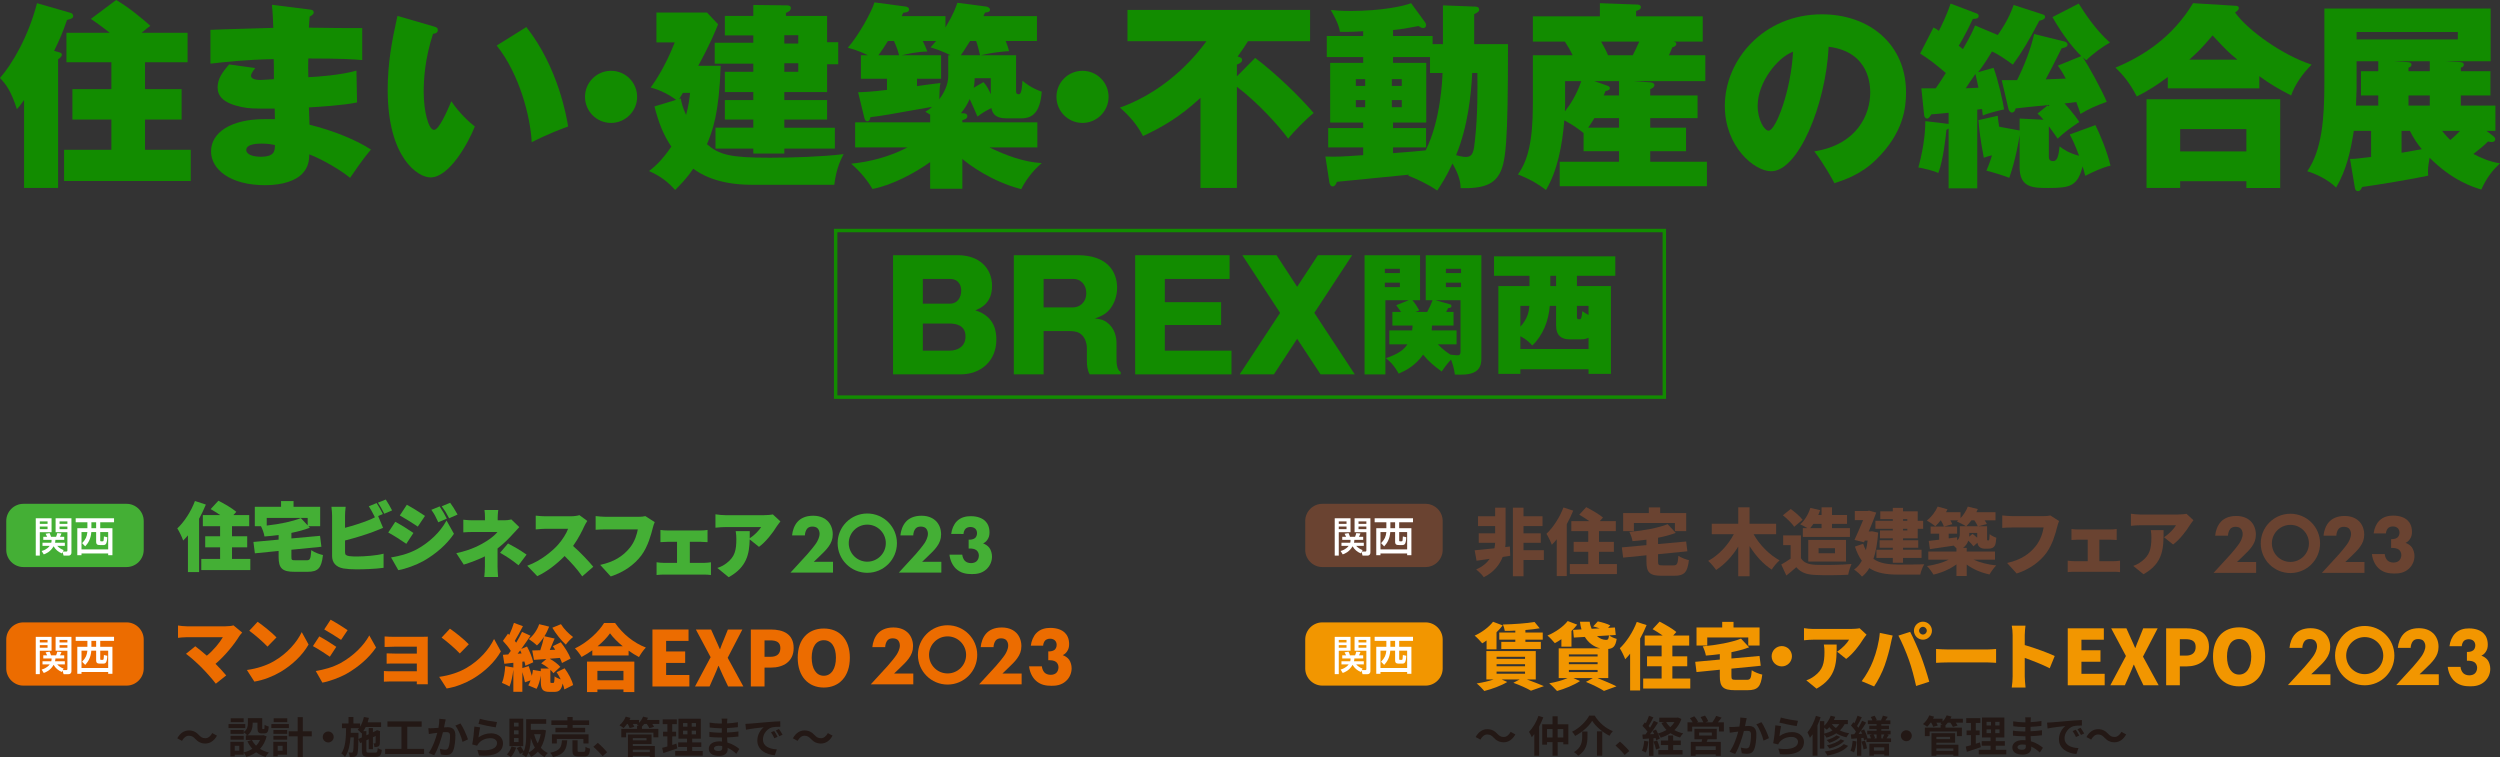 <?xml version="1.0" encoding="utf-8"?>
<!-- Generator: Adobe Illustrator 26.5.1, SVG Export Plug-In . SVG Version: 6.00 Build 0)  -->
<svg version="1.1" id="レイヤー_1" xmlns="http://www.w3.org/2000/svg" xmlns:xlink="http://www.w3.org/1999/xlink" x="0px"
	 y="0px" width="1455px" height="440.665px" viewBox="0 0 1455 440.665" style="enable-background:new 0 0 1455 440.665;"
	 xml:space="preserve">
<rect x="0" y="0" width="1455" height="440.665" fill="#333333" stroke="none"/>
<style type="text/css">
	.st0{fill:#44AF35;}
	.st1{fill:#6A4331;}
	.st2{fill:#EC6C00;}
	.st3{fill:#231815;}
	.st4{fill:#F29600;}
	.st5{fill:#FFFFFF;}
	.st6{fill:#128C00;}
	.st7{fill:none;stroke:#128C00;stroke-width:2;stroke-miterlimit:10;}
</style>
<g>
	<path class="st0" d="M135.029,318.551h8.845v-6.451h-8.845v-5.846h10.009v-6.493h-9.2l1.678-1.868l-0.208-0.18
		c-2.17-1.878-6.597-4.471-10.021-6.207l-0.182-0.092l-4.512,4.889l0.299,0.167c1.468,0.818,3.311,1.974,5.256,3.291h-10.097v6.493
		h10.052v5.846h-8.672v6.451h8.672v6.752h-10.958v6.493h28.54v-6.493h-10.656V318.551z"/>
	<path class="st0" d="M119.802,293.652l-6.345-2.068l-0.091,0.241c-2.194,5.823-6.037,11.786-10.029,15.56l-0.165,0.157l0.126,0.189
		c1.008,1.512,2.636,4.916,3.162,6.453l0.14,0.408l0.306-0.305c0.924-0.924,1.738-1.815,2.473-2.705v21.378h6.494v-31.048
		c1.374-2.471,2.659-5.16,3.819-7.992L119.802,293.652z"/>
	<path class="st0" d="M181.566,320.437l-0.394-0.289l-0.035,0.487c-0.355,4.975-0.798,5.445-2.708,5.445h-6.256
		c-2.409,0-2.577-0.129-2.577-1.973v-4.157l17.463-1.729l-0.801-6.357l-16.661,1.508v-3.237c3.89-0.77,7.372-1.732,10.353-2.861
		l0.376-0.142l-0.817-0.875h6.828v-11.282h-15.489v-3.366h-7.27v3.366h-15.273v11.282h3.571l0.17,0.329
		c0.713,1.384,1.618,3.881,1.828,5.393l0.035,0.252l0.254-0.02c2.208-0.178,5.09-0.431,7.992-0.823v2.68l-14.659,1.341l0.845,6.62
		l13.814-1.377v3.542c0,6.588,2.16,8.596,9.244,8.596h7.593c6.094,0,8.1-2.135,8.94-9.516l0.028-0.24l-0.235-0.054
		C185.805,322.544,182.977,321.474,181.566,320.437 M155.229,305.883v-4.46h23.837v4.358l-3.974-4.258l-0.172,0.07
		C170.393,303.424,163.327,304.956,155.229,305.883"/>
	<path class="st0" d="M207.79,323.879c-1.479,0-3.174-0.025-4.524-0.211c-1.812-0.337-2.454-0.719-2.454-2.194v-6.909
		c5.389-1.357,11.915-3.358,16.305-5.005c1.175-0.436,2.745-1.084,4.264-1.709l1.561-0.641l-2.866-6.852l-0.009-0.02l2.765-1.163
		l-0.133-0.259c-0.927-1.803-2.369-4.44-3.382-5.939l-0.122-0.181l-4.571,1.848l0.192,0.276c1.01,1.46,2.087,3.576,2.952,5.276
		l0.442,0.866c-1.244,0.665-2.412,1.198-3.705,1.695c-3.62,1.476-8.958,3.201-13.693,4.432v-6.901c0-1.294,0.137-3.615,0.342-5.008
		l0.045-0.309h-8.304l0.045,0.309c0.213,1.443,0.342,4.062,0.342,5.008v23.341c0,3.869,2.331,6.429,6.57,7.213
		c2.115,0.337,4.781,0.522,7.506,0.522c4.397,0,11.135-0.227,15.656-0.866l0.232-0.033v-8.223l-0.34,0.091
		C219.464,323.258,212.311,323.879,207.79,323.879"/>
	<path class="st0" d="M228.05,296.804c-0.694-1.388-2.272-4.21-3.427-5.899l-0.122-0.179l-4.574,1.849l0.198,0.278
		c1.179,1.658,2.561,4.223,3.387,5.915l0.112,0.231l4.555-1.939L228.05,296.804z"/>
	<path class="st0" d="M236.473,316.502l4.135-6.317l-0.215-0.15c-2.527-1.76-7.116-4.642-10.124-6.23l-0.217-0.114l-4.093,6.233
		l0.26,0.139c2.986,1.598,7.268,4.383,10.027,6.283L236.473,316.502z"/>
	<path class="st0" d="M242.937,306.339l0.223,0.149l4.182-6.225l-0.221-0.151c-2.496-1.708-7.074-4.574-10.12-6.228l-0.218-0.118
		l-4.092,6.232l0.254,0.141C235.822,301.74,240.141,304.475,242.937,306.339"/>
	<path class="st0" d="M254.965,303.726l0.11,0.237l4.945-2.113l-0.124-0.255c-0.89-1.82-2.495-4.565-3.901-6.676l-0.123-0.184
		l-4.833,1.981l0.197,0.277C252.922,299.371,253.597,300.776,254.965,303.726"/>
	<path class="st0" d="M261.269,301.404l0.115,0.228l4.905-2.164l-0.144-0.259c-1.599-2.865-2.919-4.965-4.034-6.418l-0.126-0.164
		l-4.91,2.022l0.204,0.278C258.979,297.237,259.793,298.497,261.269,301.404"/>
	<path class="st0" d="M259.633,303.353c-3.469,6.323-9.641,12.259-16.935,16.288c-5.41,2.919-10.988,4.09-14.714,4.717l-0.381,0.064
		l4.21,7.402l0.185-0.031c3.949-0.643,10.337-2.988,14.544-5.339c7.398-4.234,13.471-9.648,17.563-15.658l0.094-0.137l-4.332-7.731
		L259.633,303.353z"/>
	<path class="st0" d="M289.568,329.616V319.22c3.908-3.022,7.09-6.37,8.647-8.107c1.122-1.262,2.663-2.923,3.833-4.134l0.187-0.193
		l-4.617-4.478l-0.146,0.038c-1.175,0.305-2.554,0.466-3.988,0.466h-3.829v-1.629c0-1.404,0.171-2.994,0.3-4.067l0.036-0.302h-8.039
		l0.048,0.311c0.162,1.056,0.255,2.535,0.255,4.058v1.629h-6.633c-1.648,0-3.967-0.052-5.656-0.3l-0.309-0.046v7.382l0.295-0.028
		c1.349-0.126,4.139-0.214,5.799-0.214h13.784c-1.273,1.605-3.437,3.443-6.034,5.112c-3.409,2.19-8.937,5.313-17.556,7.124
		l-0.385,0.081l4.338,6.67l0.194-0.06c4.217-1.287,8.502-2.964,12.12-4.741v5.821c0,1.796-0.169,4.704-0.342,5.871l-0.046,0.309
		h8.074l-0.029-0.296C289.742,334.198,289.568,331.428,289.568,329.616"/>
	<path class="st0" d="M295.855,316.392l-0.192-0.103l-4.622,5.415l0.278,0.163c3.897,2.28,6.681,4.066,10.234,6.966l0.218,0.178
		l4.696-6.231l-0.233-0.16C302.031,319.746,299.784,318.508,295.855,316.392"/>
	<path class="st0" d="M333.526,317.752c3.323-4.647,5.577-9.395,6.399-11.238l0-0.001c0.47-1.069,1.372-2.566,1.744-3.105
		l0.148-0.215l-4.596-3.389l-0.134,0.046c-0.876,0.305-2.841,0.632-5.089,0.632h-14.41c-1.259,0-4.021-0.133-5.484-0.342
		l-0.308-0.044v8.021l0.289-0.021c0.298-0.022,0.667-0.053,1.082-0.088c1.253-0.109,2.968-0.256,4.421-0.256h13.04
		c-0.981,2.72-3.247,6.323-5.863,9.3c-3.491,3.885-10.18,9.372-17.537,12.051l-0.389,0.142l5.859,6.091l0.176-0.085
		c5.349-2.572,10.924-6.699,15.723-11.639c3.99,3.877,7.473,7.881,10.084,11.596l0.172,0.244l6.418-5.588l-0.164-0.202
		C342.702,326.688,337.627,321.332,333.526,317.752"/>
	<path class="st0" d="M375.468,300.405c-0.976,0.252-2.289,0.38-3.902,0.38h-19.027c-1.388,0-4.225-0.213-5.575-0.386l-0.304-0.04
		v7.976l0.29-0.023c0.966-0.074,3.379-0.215,5.588-0.215h18.664c-0.44,2.508-1.609,6.955-4.636,10.692
		c-4.101,5.087-9.44,8.224-16.805,9.873l-0.453,0.101l6.124,6.728l0.166-0.053c7.309-2.368,13.592-6.706,17.693-12.219
		c3.886-5.242,5.691-12.312,6.559-15.711l0.096-0.356c0.253-0.941,0.6-2.231,1.006-3.044l0.108-0.216l-5.481-3.517L375.468,300.405z
		"/>
	<path class="st0" d="M410.012,327.577h-8.532v-12.231h6.504c0.806,0,1.957,0.056,3.518,0.172l0.29,0.022v-7.119l-0.311,0.047
		c-1.025,0.158-2.365,0.256-3.496,0.256H388.31c-1.103,0-2.7-0.087-3.619-0.254l-0.318-0.058v7.133l0.294-0.027
		c0.907-0.082,2.558-0.171,3.643-0.171h5.727v12.231h-7.841c-1.075,0-2.514-0.114-3.757-0.3l-0.31-0.046v7.441l0.308-0.044
		c1.232-0.176,2.724-0.213,3.758-0.213h23.816c0.848,0,2.528,0.045,3.446,0.211l0.318,0.058v-7.452l-0.309,0.045
		C412.435,327.426,411.217,327.577,410.012,327.577"/>
	<path class="st0" d="M449.635,299.414c-0.856,0.244-3.643,0.421-5.103,0.421H422.14c-1.944,0-3.763-0.227-5.441-0.472l-0.309-0.045
		v7.517l0.028,0.294l0.296-0.028c2.212-0.213,3.548-0.341,5.425-0.341h20.849c-1.126,1.848-3.823,4.694-6.661,6.532
		c0.018-1.121,0.018-2.252,0.017-3.391v-0.79h-8.181l0.052,0.314c0.242,1.454,0.341,2.692,0.341,4.27
		c0,6.606-0.862,10.402-5.761,14.109c-1.536,1.171-3.03,1.97-4.843,2.592l-0.459,0.158l6.601,5.383l0.16-0.089
		c10.434-5.808,11.867-13.55,12.06-21.909l5.404,4.323l0.166-0.12c3.727-2.692,7.835-7.916,10.254-11.899
		c0.451-0.719,1.558-2.106,1.922-2.562l0.157-0.196l-4.437-4.113L449.635,299.414z"/>
	<path class="st0" d="M504.76,298.857c-9.532,0-17.259,7.727-17.259,17.259c0,9.532,7.727,17.26,17.259,17.26
		c9.532,0,17.26-7.728,17.26-17.26C522.02,306.585,514.292,298.857,504.76,298.857 M504.76,326.904
		c-5.948,0-10.787-4.839-10.787-10.787s4.839-10.787,10.787-10.787c5.948,0,10.787,4.839,10.787,10.787
		S510.708,326.904,504.76,326.904"/>
	<path class="st0" d="M477.044,323.694c2.087-1.99,3.786-3.64,5.194-5.582c1.554-2.185,2.428-4.272,2.428-7.136
		c0-3.35-1.262-6.02-3.01-7.767c-1.165-1.117-3.689-3.058-8.398-3.058c-4.612,0-7.379,1.699-8.932,3.349
		c-1.99,2.088-3.107,5.292-3.349,8.108h7.476c0-1.262,0.486-3.01,1.359-3.981c0.631-0.679,1.553-1.165,2.961-1.165
		c1.262,0,2.33,0.341,2.961,0.923c0.777,0.728,1.263,1.99,1.263,3.204c0,2.233-1.214,4.321-1.942,5.485
		c-1.02,1.553-3.592,4.71-5.292,6.603l-9.709,10.583h24.758v-6.311h-11.165L477.044,323.694z"/>
	<path class="st0" d="M540.098,323.694c2.087-1.99,3.786-3.64,5.194-5.582c1.554-2.185,2.428-4.272,2.428-7.136
		c0-3.35-1.262-6.02-3.01-7.767c-1.165-1.117-3.689-3.058-8.398-3.058c-4.612,0-7.379,1.699-8.932,3.349
		c-1.99,2.088-3.107,5.292-3.35,8.108h7.477c0-1.262,0.486-3.01,1.359-3.981c0.631-0.679,1.553-1.165,2.961-1.165
		c1.262,0,2.33,0.341,2.961,0.923c0.777,0.728,1.263,1.99,1.263,3.204c0,2.233-1.214,4.321-1.942,5.485
		c-1.02,1.553-3.592,4.71-5.292,6.603l-9.709,10.583h24.758v-6.311H536.7L540.098,323.694z"/>
	<path class="st0" d="M553.597,310.762c0.29-2.708,1.499-5.56,3.191-7.301c2.37-2.466,5.513-3.046,8.172-3.046
		c3.965,0,6.817,1.209,8.462,2.853c1.354,1.305,2.466,3.433,2.466,6.576c0,1.595-0.29,2.998-1.306,4.4
		c-0.676,0.967-1.499,1.595-2.417,2.031c1.354,0.483,2.805,1.402,3.675,2.611c0.967,1.305,1.499,3.336,1.499,5.077
		c0,2.466-0.967,5.27-3.24,7.35c-2.756,2.515-5.899,2.805-8.51,2.805c-3.142,0-6.576-0.484-9.429-3.336
		c-1.837-1.886-3.24-4.739-3.577-7.978h7.445c0.097,1.257,0.677,2.756,1.547,3.626c0.774,0.774,2.031,1.306,3.578,1.306
		c1.257,0,2.466-0.387,3.24-1.112c0.774-0.725,1.306-1.982,1.306-3.288c0-1.354-0.629-2.466-1.402-3.095
		c-1.161-0.919-2.853-1.015-3.965-1.015h-0.581v-5.126h0.435c0.436,0,2.176-0.049,3.24-0.919c0.677-0.58,1.209-1.596,1.209-2.901
		c0-1.112-0.435-2.031-1.064-2.611c-0.581-0.532-1.547-0.967-2.757-0.967c-1.256,0-2.272,0.435-2.901,1.064
		c-0.676,0.725-1.112,1.982-1.16,2.998H553.597z"/>
</g>
<g>
	<path class="st1" d="M1333.014,298.995c-9.532,0-17.26,7.727-17.26,17.259c0,9.533,7.727,17.26,17.26,17.26
		c9.532,0,17.259-7.727,17.259-17.26C1350.273,306.723,1342.546,298.995,1333.014,298.995 M1333.014,327.042
		c-5.948,0-10.787-4.839-10.787-10.787c0-5.948,4.839-10.787,10.787-10.787c5.948,0,10.787,4.84,10.787,10.787
		C1343.801,322.203,1338.962,327.042,1333.014,327.042"/>
	<path class="st1" d="M1305.298,323.832c2.087-1.99,3.786-3.64,5.194-5.582c1.554-2.185,2.428-4.272,2.428-7.136
		c0-3.35-1.262-6.02-3.01-7.767c-1.165-1.117-3.689-3.058-8.398-3.058c-4.612,0-7.379,1.699-8.932,3.349
		c-1.99,2.088-3.107,5.292-3.349,8.108h7.476c0-1.262,0.486-3.01,1.359-3.981c0.631-0.679,1.553-1.165,2.961-1.165
		c1.262,0,2.33,0.341,2.961,0.923c0.777,0.728,1.263,1.99,1.263,3.204c0,2.233-1.214,4.321-1.942,5.485
		c-1.02,1.553-3.592,4.71-5.292,6.603l-9.709,10.583h24.758v-6.311H1301.9L1305.298,323.832z"/>
	<path class="st1" d="M1368.352,323.832c2.087-1.99,3.786-3.64,5.194-5.582c1.554-2.185,2.428-4.272,2.428-7.136
		c0-3.35-1.262-6.02-3.009-7.767c-1.166-1.117-3.69-3.058-8.398-3.058c-4.612,0-7.379,1.699-8.933,3.349
		c-1.99,2.088-3.107,5.292-3.349,8.108h7.476c0-1.262,0.486-3.01,1.359-3.981c0.631-0.679,1.553-1.165,2.961-1.165
		c1.262,0,2.33,0.341,2.961,0.923c0.777,0.728,1.263,1.99,1.263,3.204c0,2.233-1.214,4.321-1.942,5.485
		c-1.02,1.553-3.592,4.71-5.292,6.603l-9.709,10.583h24.758v-6.311h-11.165L1368.352,323.832z"/>
	<path class="st1" d="M878.955,323.477l-4.393,0.676c-1.732,4.393-5.027,8.828-10.982,11.785c-1.014-1.436-2.999-3.379-4.435-4.562
		c3.675-1.521,6.167-3.717,7.856-6.124c-2.745,0.422-5.364,0.76-7.645,1.098l-1.098-6.082c3.041-0.253,7.096-0.676,11.489-1.14
		c0.253-1.183,0.38-2.239,0.422-3.21h-9.546v-5.533h9.546v-4.224h-9.969v-5.702h9.969v-4.984h6.082v19.81
		c0,0.971-0.042,1.985-0.211,3.125l2.703-0.338L878.955,323.477z M898.511,325.927h-11.827v9.461h-6.167v-39.916h6.167v4.984h11.067
		v5.702h-11.067v4.224h10.053v5.533h-10.053v4.308h11.827V325.927z"/>
	<path class="st1" d="M915.615,297.205c-1.056,2.576-2.323,5.28-3.759,7.856v30.201h-5.829v-21.416
		c-0.929,1.183-1.9,2.239-2.872,3.21c-0.507-1.478-2.112-4.858-3.126-6.378c3.886-3.675,7.688-9.504,9.884-15.333L915.615,297.205z
		 M941.042,328.292v5.828h-27.413v-5.828h10.729v-7.138h-8.49v-5.787h8.49v-6.251h-9.842v-5.828h10.475
		c-1.901-1.309-4.055-2.703-5.871-3.717l4.055-4.393c3.084,1.562,7.561,4.139,9.757,6.04l-1.859,2.07h9.335v5.828h-9.799v6.251
		h8.659v5.787h-8.659v7.138H941.042z"/>
	<path class="st1" d="M973.901,329.052c2.197,0,2.576-0.845,2.914-5.576c1.436,1.057,4.266,2.113,6.124,2.535
		c-0.802,7.054-2.661,9.082-8.49,9.082h-7.434c-6.927,0-8.786-1.943-8.786-8.152v-3.76l-13.559,1.352l-0.76-5.956l14.319-1.309
		V314.1c-2.746,0.38-5.491,0.634-8.11,0.845c-0.211-1.521-1.098-3.971-1.816-5.364c8.152-0.761,16.727-2.281,22.26-4.52l4.731,5.069
		c-3.126,1.183-6.632,2.112-10.306,2.83v3.675l16.346-1.479l0.718,5.702l-17.064,1.689v4.308c0,1.986,0.338,2.197,2.787,2.197
		H973.901z M950.923,309.116h-6.251v-10.517h14.953v-3.294h6.589v3.294h15.164v10.517h-6.589v-4.731h-23.865V309.116z"/>
	<path class="st1" d="M1020.57,310.89c3.421,6.124,9.082,11.953,15.164,15.248c-1.479,1.225-3.59,3.675-4.604,5.364
		c-4.984-3.253-9.377-8.11-12.883-13.685v17.572h-6.589v-17.276c-3.463,5.576-7.814,10.349-12.883,13.601
		c-1.056-1.563-3.168-4.013-4.604-5.28c6.167-3.337,11.616-9.251,14.91-15.544H996.24v-6.082h15.417v-9.547h6.589v9.547h15.459
		v6.082H1020.57z"/>
	<path class="st1" d="M1048.149,324.871c1.563,2.619,4.435,3.675,8.574,3.844c5.153,0.211,14.784,0.085,20.866-0.465
		c-0.676,1.478-1.647,4.435-1.943,6.251c-5.364,0.296-13.77,0.38-19.05,0.126c-5.026-0.211-8.363-1.267-11.151-4.519
		c-1.731,1.521-3.505,3.041-5.786,4.858l-2.957-6.42c1.732-0.971,3.675-2.154,5.449-3.421v-7.856h-4.351v-5.66h10.349V324.871z
		 M1044.22,306.581c-1.225-1.943-4.182-4.773-6.589-6.673l4.562-3.675c2.408,1.731,5.491,4.351,6.927,6.293L1044.22,306.581z
		 M1051.908,307.384c-1.309-0.803-3.083-1.732-4.181-2.239c2.618-2.239,4.773-5.913,5.913-9.547l5.703,1.31
		c-0.338,0.971-0.676,1.901-1.098,2.83h1.901v-4.478h6.083v4.478h8.743v5.153h-8.743v2.493h10.433v5.11h-27.413v-5.11H1051.908z
		 M1052.415,314.227h21.964v12.587h-21.964V314.227z M1055.371,304.892c-0.592,0.93-1.225,1.732-1.858,2.493h6.631v-2.493H1055.371z
		 M1058.412,321.999h9.546v-2.957h-9.546V321.999z"/>
	<path class="st1" d="M1093.087,309.96c-0.422,6.125-1.352,11.193-2.745,15.333c3.886,2.703,8.912,3.252,14.657,3.295
		c2.999,0,11.32,0,14.911-0.169c-0.93,1.394-1.943,4.224-2.323,5.998h-12.756c-6.801,0-12.418-0.761-16.895-3.801
		c-1.183,2.07-2.619,3.717-4.267,4.984c-0.929-1.183-3.294-3.337-4.604-4.097c1.858-1.309,3.337-2.999,4.52-5.154
		c-1.563-2.154-2.915-4.857-4.013-8.236l4.773-1.647c0.465,1.435,1.014,2.661,1.605,3.759c0.422-1.689,0.76-3.548,1.014-5.576h-1.69
		l-0.423,0.972l-5.533-1.394c1.647-3.59,3.505-7.856,4.984-11.489h-4.815v-5.322h7.434l0.887-0.211l4.181,1.098
		c-1.225,3.337-2.788,7.265-4.393,11.025h0.888l1.013-0.126L1093.087,309.96z M1101.62,302.146h-7.307v-4.562h7.307v-1.986h5.956
		v1.986h8.532v5.533h3.168v4.646h-3.168v5.533h-8.532v1.141h8.828v4.35h-8.828v1.14h10.771v4.773h-10.771v2.83h-5.956v-2.83h-9.546
		v-4.773h9.546v-1.14h-7.688v-4.35h7.688v-1.141h-7.477v-4.562h7.477v-0.972h-10.138v-4.646h10.138V302.146z M1107.575,303.118
		h2.492v-0.972h-2.492V303.118z M1110.067,307.764h-2.492v0.972h2.492V307.764z"/>
	<path class="st1" d="M1148.628,325.716c3.464,1.647,8.321,2.872,13.179,3.379c-1.309,1.267-3.041,3.675-3.886,5.237
		c-4.857-1.013-9.63-2.999-13.305-5.787v6.674h-5.956v-6.759c-3.717,2.745-8.49,4.858-13.39,5.956
		c-0.845-1.479-2.534-3.759-3.759-4.985c4.604-0.676,9.292-1.985,12.672-3.717h-11.912v-4.731h16.389v-1.858
		c-0.507-0.507-1.056-1.056-1.605-1.563c-4.942,0.718-9.968,1.436-13.854,2.027l-0.676-4.773c1.732-0.211,3.801-0.465,6.083-0.718
		v-3.506h-4.985v-4.14h15.418v4.14h-4.9v2.745l4.857-0.634l0.085,1.774c1.352-1.183,1.52-2.534,1.52-3.97v-4.224h3.548
		c-1.309-0.93-3.844-2.154-5.28-2.788c0.296-0.211,0.549-0.422,0.845-0.676h-4.646c0.507,0.803,0.929,1.605,1.183,2.239l-4.9,1.394
		c-0.296-0.971-1.013-2.408-1.774-3.632h-0.085c-1.013,1.309-2.112,2.493-3.126,3.464c-1.141-0.971-3.548-2.577-4.942-3.337
		c2.577-1.943,4.984-5.069,6.293-8.11l5.702,1.562c-0.253,0.549-0.549,1.141-0.844,1.69h8.447v3.463
		c1.817-1.901,3.337-4.308,4.224-6.715l5.829,1.435c-0.254,0.592-0.507,1.225-0.803,1.817h11.109v4.731h-6.336
		c0.549,0.761,1.014,1.521,1.31,2.154l-4.899,1.309h5.027v6.842c0,0.676-0.043,1.056,0.042,1.183
		c0.042,0.169,0.169,0.211,0.296,0.211h0.38c0.127,0,0.211,0,0.338-0.084c0.084-0.085,0.169-0.296,0.253-0.803
		c0.084-0.465,0.126-1.479,0.169-2.788c0.844,0.802,2.618,1.69,3.886,2.112c-0.126,1.605-0.338,3.379-0.633,4.097
		c-0.338,0.803-0.845,1.394-1.563,1.775c-0.633,0.338-1.647,0.507-2.408,0.507h-2.154c-1.183,0-2.45-0.381-3.21-1.183
		c-0.507-0.549-0.844-1.183-1.014-2.281l-2.323,2.07c-0.634-0.929-1.817-2.197-2.999-3.295c-0.507,1.563-1.436,3.041-3.083,4.224
		h2.154v2.112h16.473v4.731H1148.628z M1147.361,302.822c-0.972,1.309-1.986,2.493-2.999,3.464h6.716
		c-0.38-0.93-1.183-2.281-1.985-3.464H1147.361z M1147.994,310.721c0.887,0.633,1.901,1.478,2.746,2.28v-2.83h-4.604v0.507
		c0,0.549-0.043,1.14-0.085,1.69L1147.994,310.721z"/>
	<path class="st1" d="M1197.284,306.624c-1.014,3.971-2.746,10.391-6.378,15.29c-3.802,5.111-9.757,9.462-17.192,11.869
		l-5.575-6.124c8.49-1.901,13.263-5.617,16.6-9.757c2.703-3.336,4.098-7.518,4.646-10.897H1170.8c-2.07,0-4.393,0.126-5.491,0.211
		v-7.223c1.309,0.169,4.098,0.38,5.491,0.38h18.627c0.93,0,2.577-0.043,3.886-0.38l5.069,3.253
		C1197.917,304.174,1197.537,305.694,1197.284,306.624"/>
	<path class="st1" d="M1209.193,308.144h19.261c1.014,0,2.366-0.084,3.464-0.253v6.378c-1.141-0.085-2.492-0.169-3.464-0.169h-6.632
		v12.503h8.617c1.267,0,2.534-0.169,3.421-0.296v6.674c-0.929-0.169-2.618-0.211-3.421-0.211h-23.316
		c-1.098,0-2.534,0.043-3.717,0.211v-6.674c1.14,0.169,2.577,0.296,3.717,0.296h7.941V314.1h-5.871
		c-1.056,0-2.661,0.084-3.591,0.169v-6.378C1206.532,308.06,1208.137,308.144,1209.193,308.144"/>
	<path class="st1" d="M1274.701,305.315c-2.154,3.548-6.167,8.828-9.969,11.573l-5.28-4.223c3.126-1.985,6.041-5.195,6.969-6.969
		h-20.866c-1.858,0-3.168,0.127-5.364,0.338v-7.054c1.731,0.254,3.506,0.465,5.364,0.465h21.922c1.394,0,4.181-0.169,5.069-0.422
		l4.055,3.759C1276.096,303.414,1275.124,304.639,1274.701,305.315 M1247.499,334.206l-5.955-4.858
		c1.479-0.507,3.041-1.225,4.815-2.576c4.688-3.548,5.745-7.139,5.745-14.023c0-1.479-0.084-2.703-0.338-4.224h7.434
		C1259.2,318.451,1259.411,327.574,1247.499,334.206"/>
	<path class="st1" d="M1381.469,310.435c0.29-2.708,1.499-5.56,3.191-7.301c2.37-2.466,5.513-3.046,8.172-3.046
		c3.965,0,6.817,1.209,8.462,2.853c1.354,1.305,2.466,3.433,2.466,6.576c0,1.595-0.29,2.998-1.306,4.4
		c-0.676,0.967-1.499,1.595-2.417,2.031c1.354,0.483,2.805,1.402,3.675,2.611c0.967,1.305,1.499,3.336,1.499,5.077
		c0,2.466-0.967,5.271-3.24,7.35c-2.756,2.515-5.899,2.805-8.51,2.805c-3.142,0-6.575-0.484-9.429-3.336
		c-1.837-1.886-3.24-4.739-3.577-7.978h7.445c0.097,1.257,0.677,2.756,1.547,3.626c0.774,0.774,2.031,1.306,3.578,1.306
		c1.257,0,2.466-0.387,3.24-1.112c0.774-0.725,1.306-1.982,1.306-3.288c0-1.354-0.629-2.466-1.402-3.095
		c-1.161-0.919-2.853-1.015-3.965-1.015h-0.581v-5.126h0.435c0.436,0,2.176-0.049,3.24-0.919c0.677-0.58,1.209-1.596,1.209-2.901
		c0-1.112-0.436-2.031-1.064-2.611c-0.581-0.532-1.547-0.967-2.757-0.967c-1.256,0-2.272,0.435-2.901,1.064
		c-0.676,0.725-1.112,1.982-1.16,2.998H1381.469z"/>
</g>
<g>
	<path class="st2" d="M551.486,363.895c-9.532,0-17.259,7.727-17.259,17.259s7.727,17.26,17.259,17.26
		c9.532,0,17.26-7.728,17.26-17.26S561.019,363.895,551.486,363.895 M551.486,391.942c-5.948,0-10.787-4.839-10.787-10.787
		c0-5.948,4.839-10.787,10.787-10.787s10.787,4.84,10.787,10.787C562.274,387.103,557.435,391.942,551.486,391.942"/>
	<path class="st2" d="M523.77,388.731c2.087-1.99,3.786-3.64,5.194-5.582c1.554-2.185,2.428-4.272,2.428-7.136
		c0-3.35-1.262-6.02-3.01-7.767c-1.165-1.117-3.689-3.058-8.398-3.058c-4.612,0-7.379,1.699-8.932,3.349
		c-1.99,2.088-3.107,5.292-3.349,8.108h7.476c0-1.262,0.486-3.01,1.359-3.981c0.631-0.679,1.553-1.165,2.961-1.165
		c1.262,0,2.33,0.341,2.961,0.923c0.777,0.728,1.263,1.99,1.263,3.204c0,2.233-1.214,4.321-1.942,5.485
		c-1.02,1.553-3.592,4.71-5.292,6.603l-9.709,10.583h24.758v-6.311h-11.165L523.77,388.731z"/>
	<path class="st2" d="M586.825,388.731c2.087-1.99,3.786-3.64,5.194-5.582c1.554-2.185,2.428-4.272,2.428-7.136
		c0-3.35-1.262-6.02-3.01-7.767c-1.165-1.117-3.69-3.058-8.398-3.058c-4.612,0-7.379,1.699-8.933,3.349
		c-1.99,2.088-3.107,5.292-3.35,8.108h7.477c0-1.262,0.486-3.01,1.359-3.981c0.631-0.679,1.553-1.165,2.961-1.165
		c1.262,0,2.33,0.341,2.961,0.923c0.777,0.728,1.263,1.99,1.263,3.204c0,2.233-1.214,4.321-1.942,5.485
		c-1.02,1.553-3.592,4.71-5.292,6.603l-9.709,10.583h24.758v-6.311h-11.165L586.825,388.731z"/>
	<path class="st2" d="M139.294,370.167c-2.999,4.942-8.448,11.616-13.854,16.177c2.281,2.281,4.562,4.815,6.209,6.759l-6.04,4.815
		c-1.859-2.492-5.491-6.589-8.279-9.419c-2.45-2.45-6.42-6.082-9.082-7.983l5.406-4.393c1.774,1.352,4.224,3.294,6.716,5.491
		c4.013-3.294,7.434-7.518,9.335-10.771h-20.908c-1.731,0-4.266,0.253-5.195,0.38v-7.181c1.098,0.211,3.759,0.465,5.195,0.465
		h22.429c1.9,0,3.59-0.211,4.646-0.549l5.068,4.182C140.265,368.943,139.674,369.576,139.294,370.167"/>
	<path class="st2" d="M159.481,384.782c7.603-4.393,13.305-10.94,16.135-16.896l3.971,7.223c-3.38,5.997-9.377,11.869-16.431,16.008
		c-4.308,2.535-9.799,4.731-15.122,5.576l-4.35-6.758C149.893,389.09,155.342,387.19,159.481,384.782 M160.917,370.97l-5.237,5.364
		c-2.239-2.45-7.561-7.096-10.602-9.25l4.858-5.196C152.85,363.873,158.383,368.267,160.917,370.97"/>
	<path class="st2" d="M195.719,376.461l-3.759,5.744c-2.577-1.774-6.843-4.562-9.842-6.167l3.717-5.66
		C188.877,371.983,193.354,374.813,195.719,376.461 M198.254,385.88c7.265-4.013,13.348-9.969,16.685-16.051l3.928,7.011
		c-4.055,5.956-10.095,11.236-17.106,15.249c-4.309,2.407-10.518,4.604-14.15,5.195l-3.844-6.758
		C188.538,389.724,193.48,388.457,198.254,385.88 M202.308,366.746l-3.801,5.66c-2.534-1.689-6.843-4.435-9.799-6.082l3.717-5.66
		C195.381,362.268,199.901,365.099,202.308,366.746"/>
	<path class="st2" d="M229.592,370.632h15.797c1.013,0,2.872-0.042,3.59-0.084c-0.042,0.633-0.042,2.323-0.042,3.252v21.246
		c0,0.676,0.042,2.408,0.042,3.21h-6.42c0-0.38,0.042-1.014,0.042-1.648h-15.459c-1.14,0-2.999,0.085-3.717,0.127v-6.209
		c0.718,0.084,2.197,0.169,3.759,0.169h15.417v-4.519h-12.461c-1.689,0-4.013,0-5.11,0.084v-5.998
		c1.267,0.084,3.421,0.127,5.11,0.127h12.461v-4.013h-13.009c-1.816,0-4.562,0.084-5.745,0.169v-6.124
		C225.115,370.548,227.776,370.632,229.592,370.632"/>
	<path class="st2" d="M271.406,388.782c7.603-4.393,13.305-10.94,16.135-16.896l3.971,7.223c-3.38,5.997-9.377,11.869-16.431,16.008
		c-4.308,2.535-9.799,4.731-15.122,5.576l-4.35-6.758C261.818,393.09,267.267,391.19,271.406,388.782 M272.842,374.97l-5.237,5.364
		c-2.239-2.45-7.561-7.096-10.602-9.25l4.858-5.196C264.775,367.873,270.308,372.267,272.842,374.97"/>
	<path class="st2" d="M328.594,388.951c2.239,2.999,4.351,6.885,4.942,9.757l-5.069,2.534c-0.169-1.013-0.549-2.197-1.013-3.421
		c-0.718,3.801-2.154,4.857-4.857,4.857h-2.704c-4.308,0-5.153-1.647-5.153-6.42v-3.041c-0.465,2.788-1.309,5.66-2.45,7.688
		l-4.815-2.028c0.507-0.802,0.929-1.816,1.309-2.914l-3.253,1.141c-0.296-1.605-0.887-3.886-1.521-5.956v11.489h-5.237v-12.883
		c-0.422,3.675-1.225,7.35-2.239,9.799c-1.014-0.676-3.21-1.647-4.393-2.112c1.098-2.45,1.648-6.251,1.901-9.757l4.731,0.803v-2.745
		l-5.238,0.591l-0.844-5.237c0.929-0.042,1.985-0.127,3.083-0.211c0.507-0.634,1.014-1.352,1.521-2.07
		c-1.14-1.901-2.999-4.14-4.604-5.829l2.957-4.181l0.76,0.718c1.056-2.281,2.07-4.9,2.703-7.011l5.238,1.943
		c-1.563,2.914-3.295,6.167-4.731,8.532c0.296,0.338,0.549,0.718,0.802,1.056c1.309-2.197,2.535-4.393,3.422-6.294l4.9,2.239
		c-1.648,2.45-3.506,5.153-5.364,7.687l3.336-1.394c1.605,2.914,3.168,6.674,3.633,9.166l-4.562,2.027
		c-0.126-0.718-0.296-1.605-0.591-2.492l-1.183,0.127v3.717l3.675-1.183c0.634,1.774,1.351,3.844,1.858,5.702
		c0.296-1.14,0.507-2.323,0.634-3.464l4.562,0.761v-1.563h4.731c-1.394-1.141-2.999-2.239-4.477-2.999l2.999-2.534
		c-2.618,0.169-5.069,0.338-7.223,0.507l-1.014-5.491c1.352-0.042,2.957-0.084,4.689-0.126c0.844-2.45,1.689-5.406,2.154-7.772
		c-1.267,1.943-2.662,3.675-4.097,4.984c-1.056-1.056-3.422-2.872-4.731-3.717c2.661-2.027,4.9-5.322,6.04-8.659l5.787,1.436
		c-0.718,1.901-1.648,3.844-2.746,5.576l5.956,1.352c-0.93,2.197-1.901,4.562-2.83,6.632l3.168-0.126
		c-0.465-0.718-0.93-1.436-1.394-2.07l4.646-2.281c2.238,2.872,4.731,6.758,5.702,9.504l-5.027,2.576
		c-0.253-0.845-0.676-1.9-1.225-2.957c-1.986,0.169-3.971,0.338-5.914,0.465c2.449,1.309,4.815,3.168,6.167,4.731l-4.013,3.675
		c-0.464-0.634-1.056-1.309-1.774-1.943v6.378c0,1.183,0.085,1.267,0.592,1.267h1.014c0.591,0,0.76-0.422,0.844-3.844
		c0.761,0.634,2.239,1.309,3.591,1.774c-0.718-1.479-1.563-2.914-2.408-4.182L328.594,388.951z M303.546,380.292
		c-0.253-0.591-0.549-1.183-0.802-1.774c-0.507,0.676-1.014,1.352-1.479,1.943L303.546,380.292z M326.482,363.27
		c1.563,2.619,4.519,5.618,7.054,7.476c-1.352,1.014-3.294,3.084-4.224,4.435c-2.703-2.407-5.871-6.463-7.856-9.842L326.482,363.27z
		"/>
	<path class="st2" d="M357.989,362.593c4.604,6.59,11.108,11.701,17.909,14.277c-1.521,1.563-2.915,3.633-4.013,5.533
		c-2.027-1.056-4.055-2.323-6.04-3.717v2.788h-21.12v-2.999c-1.985,1.436-4.097,2.745-6.251,3.886
		c-0.803-1.436-2.534-3.717-3.844-4.984c7.223-3.422,13.897-9.757,16.938-14.784H357.989z M341.643,385.065h27.54v17.698h-6.336
		v-1.478h-15.163v1.478h-6.04V385.065z M347.683,395.92h15.163v-5.491h-15.163V395.92z M362.424,376.11
		c-2.999-2.45-5.618-5.069-7.392-7.519c-1.774,2.492-4.266,5.069-7.223,7.519H362.424z"/>
	<polygon class="st2" points="379.721,366.374 400.725,366.374 400.725,373.004 387.687,373.004 387.687,379.145 398.766,379.145 
		398.766,385.82 387.687,385.82 387.687,392.851 401.214,392.851 401.214,399.526 379.721,399.526 	"/>
	<path class="st2" d="M413.584,382.483l-8.588-16.109h8.855l2.67,5.963c0.757,1.557,1.469,3.293,2.403,5.429h0.178
		c0.757-2.136,1.469-3.872,2.136-5.429l2.403-5.963h8.41l-8.544,16.465l9.122,16.687h-8.855l-3.071-6.453
		c-0.801-1.735-1.557-3.471-2.447-5.518h-0.178c-0.756,2.047-1.513,3.782-2.269,5.518l-2.848,6.453h-8.455L413.584,382.483z"/>
	<path class="st2" d="M436.99,366.374h11.659c7.253,0,13.26,2.625,13.26,10.813c0,7.876-6.051,11.347-13.082,11.347h-3.872v10.991
		h-7.965V366.374z M448.426,382.26c3.872,0,5.741-1.824,5.741-5.073c0-3.337-2.136-4.494-5.963-4.494h-3.249v9.567H448.426z"/>
	<path class="st2" d="M464.267,382.794c0-10.858,6.141-16.999,15.174-16.999c9.033,0,15.174,6.186,15.174,16.999
		c0,10.858-6.141,17.354-15.174,17.354C470.408,400.148,464.267,393.652,464.267,382.794 M486.516,382.794
		c0-6.408-2.714-10.19-7.075-10.19c-4.361,0-7.031,3.782-7.031,10.19s2.67,10.501,7.031,10.501
		C483.802,393.296,486.516,389.202,486.516,382.794"/>
	<path class="st3" d="M109.88,428.196c-1.596,0-3.017,1.222-3.965,2.993l-2.743-1.497c1.671-3.092,4.115-4.588,6.783-4.588
		c2.369,0,4.19,0.898,5.886,2.743c1.072,1.147,1.995,1.795,3.716,1.795c1.596,0,3.017-1.222,3.965-2.992l2.743,1.496
		c-1.671,3.092-4.115,4.589-6.783,4.589c-2.369,0-4.189-0.898-5.885-2.743C112.523,428.869,111.625,428.196,109.88,428.196"/>
	<path class="st3" d="M142.746,423.732h-9.751v-2.344h9.751V423.732z M155.19,428.57c-0.798,3.017-2.12,5.387-3.841,7.257
		c1.472,0.947,3.217,1.671,5.138,2.144c-0.649,0.624-1.496,1.796-1.92,2.569c-2.095-0.624-3.915-1.546-5.486-2.718
		c-1.671,1.172-3.591,2.07-5.711,2.718c-0.3-0.723-0.997-1.895-1.546-2.569v1.272h-5.212v0.973h-2.519v-8.504h7.731v6.21
		c1.87-0.474,3.566-1.173,5.037-2.145c-1.147-1.247-2.095-2.693-2.868-4.314l2.544-0.823h-3.467v-2.669h0.848
		c-0.424-0.499-1.472-1.396-2.07-1.795v0.947h-7.681v-2.269h7.681v1.197c2.145-1.472,2.419-3.441,2.419-5.112v-2.968h8.355v5.586
		c0,0.698,0.05,0.773,0.324,0.773h0.623c0.325,0,0.424-0.324,0.449-2.493c0.549,0.424,1.696,0.848,2.419,1.048
		c-0.249,3.092-0.898,3.965-2.568,3.965h-1.446c-1.995,0-2.569-0.773-2.569-3.242v-3.017h-2.793v0.423
		c0,2.345-0.499,5.187-3.092,6.958h8.778l0.499-0.124L155.19,428.57z M141.848,430.49h-7.681v-2.22h7.681V430.49z M141.799,420.291
		h-7.531v-2.244h7.531V420.291z M139.255,434.056h-2.644v2.868h2.644V434.056z M146.612,430.64c0.599,1.247,1.421,2.369,2.419,3.367
		c0.973-0.972,1.745-2.095,2.344-3.367H146.612z"/>
	<path class="st3" d="M168.132,423.732h-10.2v-2.344h10.2V423.732z M167.06,439.243h-5.437v0.973h-2.568v-8.504h8.005V439.243z
		 M159.129,424.855h8.005v2.269h-8.005V424.855z M159.129,428.271h8.005v2.22h-8.005V428.271z M167.184,420.291h-7.905v-2.244h7.905
		V420.291z M161.623,436.925h2.843v-2.868h-2.843V436.925z M181.449,428.545h-5.212v12.02h-2.993v-12.02h-5.212v-2.943h5.212v-8.229
		h2.993v8.229h5.212V428.545z"/>
	<path class="st3" d="M194.216,428.919c0,1.745-1.446,3.192-3.192,3.192c-1.746,0-3.192-1.446-3.192-3.192s1.446-3.192,3.192-3.192
		C192.77,425.727,194.216,427.174,194.216,428.919"/>
	<path class="st3" d="M218.505,438.022c0.972,0,1.172-0.424,1.322-2.618c0.599,0.424,1.671,0.848,2.394,1.022
		c-0.324,3.117-1.073,4.064-3.491,4.064h-4.364c-2.943,0-3.741-0.798-3.741-3.64v-4.788l-1.023,0.474l-1.022-2.419
		c-0.1,6.11-0.274,8.504-0.848,9.302c-0.449,0.648-0.923,0.898-1.596,1.022c-0.624,0.15-1.571,0.124-2.568,0.124
		c-0.05-0.823-0.325-1.92-0.723-2.643c0.773,0.1,1.471,0.1,1.796,0.1c0.324,0,0.524-0.075,0.723-0.399
		c0.324-0.499,0.474-2.594,0.573-8.454h-1.945c-0.349,4.489-1.147,8.529-3.216,11.372c-0.474-0.698-1.397-1.596-2.12-2.07
		c2.468-3.416,2.693-8.902,2.768-14.663h-2.394v-2.743h3.816v-3.766h2.843v3.766h3.89v1.87c1.023-1.621,1.771-3.616,2.22-5.661
		l2.918,0.549c-0.2,0.872-0.474,1.745-0.749,2.593h7.831v2.693h-8.953c-0.424,0.873-0.898,1.696-1.421,2.419h1.82v2.394l1.347-0.624
		v-3.566h2.469v2.419l1.796-0.823l0.099-0.075l0.449-0.324l1.845,0.648l-0.1,0.399c-0.025,3.541-0.025,6.085-0.099,6.833
		c-0.05,0.898-0.399,1.446-1.073,1.721c-0.599,0.249-1.396,0.274-2.07,0.274c-0.05-0.673-0.249-1.621-0.524-2.169
		c0.299,0.025,0.649,0.025,0.848,0.025c0.2,0,0.324-0.05,0.349-0.374c0.05-0.224,0.05-1.596,0.075-3.965l-1.596,0.749v6.958h-2.469
		v-5.811l-1.347,0.624v6.01c0,1.022,0.175,1.172,1.421,1.172H218.505z M210.624,429.144v-2.593l-0.225,0.249
		c-0.474-0.548-1.571-1.646-2.219-2.095c0.274-0.274,0.548-0.573,0.798-0.898h-4.763c-0.025,0.898-0.05,1.795-0.075,2.668h4.489
		v1.122l-0.05,2.494L210.624,429.144z"/>
	<polygon class="st3" points="246.808,435.852 246.808,438.845 224.139,438.845 224.139,435.852 233.641,435.852 233.641,422.96 
		225.486,422.96 225.486,419.867 245.411,419.867 245.411,422.96 237.032,422.96 237.032,435.852 	"/>
	<path class="st3" d="M258.952,420.765c-0.175,0.748-0.349,1.671-0.524,2.569c0.823-0.05,1.571-0.1,2.095-0.1
		c2.644,0,4.514,1.172,4.514,4.763c0,2.943-0.349,6.983-1.421,9.152c-0.823,1.745-2.22,2.294-4.09,2.294
		c-0.973,0-2.145-0.175-2.992-0.349l-0.549-3.292c0.972,0.274,2.394,0.524,3.067,0.524c0.823,0,1.471-0.249,1.87-1.072
		c0.673-1.421,0.997-4.439,0.997-6.908c0-1.995-0.848-2.27-2.419-2.27c-0.399,0-1.022,0.05-1.721,0.1
		c-0.947,3.79-2.793,9.701-5.087,13.367l-3.242-1.297c2.419-3.267,4.14-8.304,5.037-11.721c-0.898,0.1-1.671,0.199-2.144,0.249
		c-0.698,0.124-2.02,0.299-2.768,0.424l-0.3-3.392c0.898,0.075,1.746,0.025,2.669,0c0.773-0.025,1.945-0.1,3.217-0.2
		c0.349-1.895,0.548-3.716,0.523-5.287l3.716,0.374C259.251,419.343,259.076,420.141,258.952,420.765 M272.368,430.316l-3.167,1.471
		c-0.649-2.768-2.419-7.281-4.19-9.476l2.968-1.271C269.525,423.184,271.62,427.947,272.368,430.316"/>
	<path class="st3" d="M278.477,429.169c2.27-1.646,4.738-2.369,7.357-2.369c4.364,0,6.908,2.693,6.908,5.711
		c0,4.539-3.591,8.03-13.965,7.157l-0.948-3.267c7.482,1.022,11.446-0.798,11.446-3.965c0-1.621-1.546-2.818-3.715-2.818
		c-2.818,0-5.362,1.048-6.933,2.943c-0.449,0.549-0.698,0.948-0.923,1.446l-2.867-0.723c0.499-2.443,1.072-7.331,1.247-10.424
		l3.341,0.474C279.101,424.705,278.652,427.747,278.477,429.169 M289.251,420.266l-0.748,3.042
		c-2.519-0.324-8.08-1.497-10.025-1.995l0.798-2.992C281.645,419.069,287.081,420.016,289.251,420.266"/>
	<path class="st3" d="M300.422,435.079c-0.698,2.095-1.87,4.239-3.093,5.586c-0.549-0.474-1.671-1.222-2.319-1.596
		c1.172-1.147,2.169-2.893,2.693-4.613L300.422,435.079z M304.536,434.256h-8.055v-16.01h8.055V434.256z M301.793,420.59h-2.668
		v2.269h2.668V420.59z M301.793,425.054h-2.668v2.319h2.668V425.054z M301.793,429.568h-2.668v2.319h2.668V429.568z
		 M317.753,425.079c-0.474,4.214-1.471,7.531-2.993,10.1c1.122,1.296,2.494,2.345,4.09,3.068c-0.624,0.548-1.497,1.621-1.896,2.369
		c-1.521-0.798-2.818-1.87-3.915-3.117c-1.122,1.222-2.444,2.22-3.94,3.017c-0.35-0.698-0.997-1.721-1.596-2.319
		c-0.349,0.873-0.773,1.721-1.297,2.444c-0.499-0.449-1.695-1.222-2.369-1.521c0.3-0.399,0.549-0.848,0.773-1.297l-2.02,0.997
		c-0.324-0.948-1.147-2.394-1.87-3.466l2.294-0.973c0.673,0.873,1.397,2.046,1.845,2.918c1.247-2.893,1.372-6.484,1.372-9.377
		v-9.351h11.67v2.668h-8.953v3.517h6.583l0.474-0.05L317.753,425.079z M311.294,435.104c-0.973-1.646-1.746-3.517-2.369-5.561
		c-0.075,2.718-0.374,5.81-1.347,8.454C309,437.324,310.247,436.351,311.294,435.104 M310.87,427.323
		c0.498,1.921,1.172,3.716,2.07,5.287c0.773-1.521,1.372-3.292,1.746-5.287H310.87z"/>
	<path class="st3" d="M330.146,430.84c-0.399,5.013-1.497,8.179-8.304,9.8c-0.274-0.773-1.022-1.945-1.621-2.569
		c5.91-1.147,6.534-3.392,6.833-7.232H330.146z M330.221,421.962h-9.327v-2.693h9.327v-1.97h3.067v1.97h9.576v2.693h-9.576v1.621
		h7.282v2.593h-17.307v-2.593h6.958V421.962z M339.547,432.71v-2.644h-15.461v2.644h-2.868v-5.312h21.322v5.312H339.547z
		 M339.697,437.598c0.823,0,0.973-0.424,1.073-2.968c0.598,0.474,1.87,0.923,2.668,1.122c-0.324,3.591-1.097,4.513-3.441,4.513
		h-3.217c-2.893,0-3.616-0.847-3.616-3.516v-5.91h2.992v5.886c0,0.773,0.15,0.872,1.048,0.872H339.697z"/>
	<path class="st3" d="M345.332,434.605l2.593-2.244c1.771,1.446,4.19,3.915,5.437,5.461l-2.668,2.294
		C349.173,438.246,347.053,436.101,345.332,434.605"/>
	<path class="st3" d="M383.736,421.338h-4.115c0.424,0.599,0.823,1.197,1.047,1.671l-2.743,0.773
		c-0.274-0.648-0.898-1.621-1.496-2.444h-1.447c-0.449,0.573-0.923,1.072-1.371,1.521v1.347h9.551v4.938h-2.892v-2.718h-15.885
		v2.718h-2.793v-4.938h9.177v-1.745h1.097c-0.449-0.249-0.922-0.474-1.246-0.624c0.199-0.15,0.423-0.324,0.623-0.499h-2.918
		c0.349,0.599,0.649,1.197,0.823,1.646l-2.669,0.748c-0.2-0.624-0.648-1.571-1.147-2.394h-0.399
		c-0.648,0.923-1.347,1.745-1.995,2.394c-0.573-0.474-1.745-1.272-2.419-1.596c1.497-1.247,2.918-3.167,3.666-5.062l2.768,0.748
		c-0.175,0.399-0.374,0.798-0.574,1.197h5.536v1.671c0.998-1.022,1.846-2.319,2.37-3.616l2.818,0.673
		c-0.174,0.424-0.374,0.848-0.599,1.271h7.232V421.338z M368.299,434.156h12.818v6.434h-2.943v-0.673h-9.875v0.673h-2.843v-13.142
		h13.766v5.561h-10.923V434.156z M368.299,430.889h7.98v-1.297h-7.98V430.889z M368.299,437.722h9.875v-1.396h-9.875V437.722z"/>
	<path class="st3" d="M394.184,435.577c-2.743,0.973-5.736,1.921-8.13,2.693l-0.673-3.017c0.872-0.224,1.895-0.499,3.042-0.823
		v-5.86h-2.519v-2.718h2.519v-4.389h-2.743v-2.768h8.23v2.768h-2.669v4.389h2.245v2.718h-2.245v4.988
		c0.823-0.25,1.646-0.499,2.444-0.774L394.184,435.577z M408.997,437.099v2.693h-16.035v-2.693h6.883v-2.369h-5.162v-2.669h5.162
		v-2.144h-4.988v-11.596h13.017v11.596h-5.012v2.144h5.287v2.669h-5.287v2.369H408.997z M397.525,422.934h2.569v-2.095h-2.569
		V422.934z M397.525,427.398h2.569v-2.144h-2.569V427.398z M405.057,420.84h-2.469v2.095h2.469V420.84z M405.057,425.254h-2.469
		v2.144h2.469V425.254z"/>
	<path class="st3" d="M423.185,419.991c-0.026,0.249-0.026,0.624-0.026,1.022c2.045-0.1,4.116-0.299,6.31-0.673l-0.025,2.868
		c-1.646,0.2-3.915,0.424-6.334,0.549v2.568c2.518-0.124,4.638-0.324,6.658-0.598l-0.025,2.943c-2.244,0.249-4.19,0.423-6.584,0.499
		c0.05,0.948,0.1,1.97,0.175,2.968c3.142,0.898,5.536,2.568,6.982,3.765l-1.796,2.793c-1.346-1.247-3.042-2.568-5.037-3.466
		c0.025,0.349,0.025,0.648,0.025,0.923c0,2.12-1.621,3.766-4.913,3.766c-3.99,0-6.085-1.521-6.085-4.165
		c0-2.519,2.319-4.289,6.16-4.289c0.523,0,1.047,0.025,1.546,0.075c-0.05-0.773-0.075-1.571-0.1-2.319h-1.297
		c-1.446,0-4.289-0.125-5.935-0.324l-0.025-2.943c1.621,0.3,4.688,0.474,6.01,0.474h1.197c0-0.823,0-1.721,0.025-2.568h-0.923
		c-1.571,0-4.464-0.225-6.11-0.449l-0.075-2.843c1.796,0.299,4.638,0.548,6.16,0.548h0.973v-1.172c0-0.474-0.05-1.247-0.15-1.721
		h3.367C423.26,418.72,423.21,419.343,423.185,419.991 M418.148,437.099c1.322,0,2.194-0.374,2.194-1.821
		c0-0.274,0-0.623-0.025-1.072c-0.674-0.1-1.347-0.174-2.045-0.174c-1.771,0-2.743,0.698-2.743,1.546
		C415.529,436.525,416.427,437.099,418.148,437.099"/>
	<path class="st3" d="M436.277,421.164c2.095-0.175,6.209-0.549,10.773-0.923c2.568-0.224,5.287-0.374,7.057-0.449l0.025,3.192
		c-1.347,0.025-3.491,0.025-4.813,0.349c-3.018,0.798-5.287,4.015-5.287,6.982c0,4.115,3.841,5.586,8.08,5.811l-1.172,3.416
		c-5.237-0.349-10.175-3.142-10.175-8.554c0-3.591,2.02-6.434,3.716-7.706c-2.344,0.249-7.432,0.798-10.324,1.421l-0.324-3.416
		C434.831,421.263,435.803,421.214,436.277,421.164 M452.561,428.82l-1.895,0.848c-0.624-1.372-1.147-2.345-1.945-3.466l1.845-0.773
		C451.19,426.326,452.088,427.847,452.561,428.82 M455.454,427.598l-1.87,0.898c-0.673-1.346-1.247-2.269-2.044-3.367l1.82-0.848
		C453.983,425.154,454.93,426.625,455.454,427.598"/>
	<path class="st3" d="M468.171,428.196c-1.596,0-3.018,1.222-3.965,2.993l-2.743-1.497c1.671-3.092,4.115-4.588,6.783-4.588
		c2.37,0,4.19,0.898,5.886,2.743c1.072,1.147,1.995,1.795,3.716,1.795c1.596,0,3.018-1.222,3.965-2.992l2.743,1.496
		c-1.671,3.092-4.115,4.589-6.783,4.589c-2.369,0-4.189-0.898-5.885-2.743C470.814,428.869,469.917,428.196,468.171,428.196"/>
	<path class="st2" d="M599.942,375.778c0.29-2.708,1.499-5.56,3.191-7.301c2.37-2.466,5.513-3.046,8.172-3.046
		c3.965,0,6.817,1.209,8.462,2.853c1.354,1.305,2.466,3.433,2.466,6.576c0,1.595-0.29,2.998-1.306,4.4
		c-0.676,0.967-1.499,1.595-2.417,2.031c1.354,0.483,2.805,1.402,3.675,2.611c0.967,1.305,1.499,3.336,1.499,5.077
		c0,2.466-0.967,5.271-3.24,7.35c-2.756,2.515-5.899,2.805-8.51,2.805c-3.142,0-6.575-0.484-9.429-3.336
		c-1.837-1.886-3.24-4.739-3.577-7.978h7.445c0.097,1.257,0.677,2.756,1.547,3.626c0.774,0.774,2.031,1.306,3.578,1.306
		c1.257,0,2.466-0.387,3.24-1.112c0.774-0.725,1.306-1.982,1.306-3.288c0-1.354-0.629-2.466-1.402-3.095
		c-1.161-0.919-2.853-1.015-3.965-1.015h-0.581v-5.126h0.435c0.436,0,2.176-0.049,3.24-0.919c0.677-0.58,1.209-1.596,1.209-2.901
		c0-1.112-0.435-2.031-1.064-2.611c-0.581-0.532-1.547-0.967-2.757-0.967c-1.256,0-2.272,0.435-2.901,1.064
		c-0.676,0.725-1.112,1.982-1.16,2.998H599.942z"/>
</g>
<g>
	<path class="st4" d="M1376.266,364.313c-9.532,0-17.26,7.727-17.26,17.259s7.727,17.26,17.26,17.26
		c9.532,0,17.26-7.728,17.26-17.26S1385.798,364.313,1376.266,364.313 M1376.266,392.36c-5.948,0-10.787-4.839-10.787-10.787
		c0-5.948,4.839-10.787,10.787-10.787s10.787,4.84,10.787,10.787C1387.053,387.521,1382.214,392.36,1376.266,392.36"/>
	<path class="st4" d="M1348.55,389.15c2.087-1.99,3.786-3.64,5.194-5.582c1.554-2.185,2.428-4.272,2.428-7.136
		c0-3.35-1.262-6.02-3.01-7.767c-1.165-1.117-3.689-3.058-8.398-3.058c-4.612,0-7.379,1.699-8.932,3.349
		c-1.99,2.088-3.107,5.292-3.349,8.108h7.476c0-1.262,0.486-3.01,1.359-3.981c0.631-0.679,1.553-1.165,2.961-1.165
		c1.262,0,2.33,0.341,2.961,0.923c0.777,0.728,1.263,1.99,1.263,3.204c0,2.233-1.214,4.321-1.942,5.485
		c-1.02,1.553-3.592,4.71-5.292,6.603l-9.709,10.583h24.758v-6.311h-11.165L1348.55,389.15z"/>
	<path class="st4" d="M1411.604,389.15c2.087-1.99,3.786-3.64,5.194-5.582c1.554-2.185,2.428-4.272,2.428-7.136
		c0-3.35-1.262-6.02-3.009-7.767c-1.166-1.117-3.69-3.058-8.398-3.058c-4.612,0-7.379,1.699-8.932,3.349
		c-1.991,2.088-3.107,5.292-3.35,8.108h7.477c0-1.262,0.485-3.01,1.359-3.981c0.631-0.679,1.553-1.165,2.961-1.165
		c1.262,0,2.33,0.341,2.961,0.923c0.777,0.728,1.263,1.99,1.263,3.204c0,2.233-1.214,4.321-1.942,5.485
		c-1.02,1.553-3.592,4.71-5.292,6.603l-9.709,10.583h24.758v-6.311h-11.165L1411.604,389.15z"/>
	<path class="st4" d="M865.185,372.762c-0.845,0.634-1.732,1.183-2.534,1.648c-0.972-1.183-3.084-3.421-4.393-4.477
		c4.055-1.816,8.279-4.9,10.687-8.068l5.618,2.111c-1.013,1.352-2.239,2.746-3.59,4.013v9.926h-5.787V372.762z M888.628,395.445
		c3.675,1.309,7.519,2.83,9.926,3.886l-7.519,2.661c-2.154-1.267-6.251-3.168-10.264-4.604l3.675-1.943h-10.475l3.253,1.478
		c-3.506,2.154-8.997,4.14-13.348,5.237c-1.013-1.225-3.126-3.379-4.435-4.393c3.422-0.507,7.096-1.352,9.884-2.323h-4.266v-16.515
		h28.764v16.515H888.628z M871.014,383.449h16.558v-1.183h-16.558V383.449z M871.014,387.757h16.558v-1.183h-16.558V387.757z
		 M871.014,392.108h16.558v-1.225h-16.558V392.108z M881.912,367.018c-2.112,0.127-4.182,0.169-6.124,0.169
		c-0.127-1.056-0.634-2.745-1.098-3.717c6.42-0.169,13.854-0.676,18.416-1.478l2.999,3.675c-2.45,0.423-5.322,0.761-8.321,1.013
		v1.437h10.096v4.181h-10.096v1.267h8.997v4.139h-23.021v-4.139h8.152v-1.267h-9.335v-4.181h9.335V367.018z"/>
	<path class="st4" d="M908.73,372.002c-1.267,0.887-2.576,1.647-3.802,2.323c-0.971-1.183-3.041-3.422-4.308-4.436
		c4.519-1.9,9.166-5.068,11.785-8.447l5.533,2.112c-0.972,1.267-2.112,2.492-3.337,3.675v9.124h-5.872V372.002z M929.765,394.642
		c3.97,1.605,8.405,3.463,11.024,4.815l-7.265,2.661c-2.196-1.436-6.42-3.59-10.517-5.237l4.013-2.239h-11.278l3.844,1.732
		c-3.506,2.365-9.039,4.562-13.39,5.786c-1.098-1.225-3.21-3.421-4.562-4.477c3.759-0.634,7.856-1.775,10.729-3.041h-5.196v-17.318
		h24.034c-3.632-0.887-6.716-3.21-8.828-6.631l-6.378,0.38l-0.465-4.477l4.9-0.296c-0.422-1.352-0.718-2.872-0.887-4.435h5.66
		c0.169,1.479,0.592,2.872,1.14,4.097l4.604-0.253c-1.225-0.422-2.535-0.845-3.717-1.14l2.703-2.915
		c2.323,0.422,5.533,1.436,7.265,2.323l-1.31,1.436l4.013-0.211l0.465,4.35l-3.844,0.254c1.14,0.887,2.999,1.647,4.393,2.027
		c-0.676,4.308-2.027,5.576-4.899,5.871v16.938H929.765z M913.081,382.055h16.727v-1.183h-16.727V382.055z M913.081,386.575h16.727
		v-1.183h-16.727V386.575z M913.081,391.136h16.727v-1.225h-16.727V391.136z M929.427,370.228c1.563,1.394,3.464,2.197,5.406,2.197
		c1.098,0,1.394-0.634,1.605-2.618L929.427,370.228z"/>
	<path class="st4" d="M958.315,363.808c-1.056,2.577-2.323,5.28-3.759,7.857v30.201h-5.829V380.45
		c-0.929,1.183-1.901,2.239-2.872,3.21c-0.507-1.479-2.112-4.858-3.126-6.378c3.886-3.675,7.688-9.504,9.884-15.333L958.315,363.808
		z M983.743,394.895v5.829h-27.413v-5.829h10.729v-7.138h-8.49v-5.787h8.49v-6.251h-9.842v-5.829h10.475
		c-1.901-1.309-4.055-2.703-5.871-3.717l4.055-4.393c3.084,1.563,7.561,4.14,9.757,6.04l-1.859,2.07h9.335v5.829h-9.799v6.251h8.659
		v5.787h-8.659v7.138H983.743z"/>
	<path class="st4" d="M1016.601,395.656c2.197,0,2.576-0.845,2.914-5.576c1.436,1.056,4.266,2.112,6.124,2.535
		c-0.802,7.054-2.661,9.081-8.49,9.081h-7.434c-6.927,0-8.786-1.943-8.786-8.152v-3.759l-13.559,1.352l-0.76-5.956l14.319-1.309
		v-3.168c-2.746,0.381-5.491,0.634-8.11,0.845c-0.211-1.521-1.098-3.97-1.816-5.364c8.152-0.761,16.727-2.281,22.26-4.519
		l4.731,5.069c-3.126,1.183-6.632,2.111-10.306,2.83v3.675l16.346-1.478l0.718,5.702l-17.064,1.689v4.309
		c0,1.985,0.338,2.197,2.787,2.197H1016.601z M993.623,375.719h-6.251v-10.518h14.953v-3.294h6.589v3.294h15.164v10.518h-6.589
		v-4.731h-23.865V375.719z"/>
	<path class="st4" d="M1042.913,381.928c0,3.253-2.661,5.913-5.913,5.913c-3.253,0-5.914-2.661-5.914-5.913s2.661-5.913,5.914-5.913
		C1040.252,376.015,1042.913,378.676,1042.913,381.928"/>
	<path class="st4" d="M1084.432,371.918c-2.154,3.548-6.167,8.828-9.968,11.574l-5.28-4.224c3.126-1.985,6.04-5.195,6.969-6.969
		h-20.866c-1.858,0-3.168,0.126-5.364,0.338v-7.054c1.732,0.253,3.506,0.465,5.364,0.465h21.922c1.394,0,4.182-0.169,5.069-0.422
		l4.055,3.759C1085.825,370.017,1084.854,371.242,1084.432,371.918 M1057.23,400.809l-5.956-4.857
		c1.479-0.507,3.041-1.225,4.816-2.577c4.688-3.548,5.745-7.138,5.745-14.023c0-1.478-0.085-2.703-0.338-4.224h7.434
		C1068.93,385.054,1069.141,394.178,1057.23,400.809"/>
	<path class="st4" d="M1094.058,368.327l7.477,1.563c-0.381,1.352-0.971,3.886-1.14,4.858c-0.592,3.168-2.154,8.701-3.464,12.418
		c-1.479,4.223-4.097,9.292-6.209,12.334l-7.223-3.041c2.618-3.422,5.153-8.025,6.632-11.869
		C1092.031,379.689,1093.551,373.987,1094.058,368.327 M1104.871,369.932l6.843-2.196c1.816,3.379,4.814,10.264,6.293,14.108
		c1.394,3.632,3.633,10.517,4.815,14.91l-7.646,2.492c-1.225-5.407-2.534-10.517-4.181-15.122
		C1109.434,379.647,1106.646,373.185,1104.871,369.932 M1119.149,361.822c2.872,0,5.237,2.366,5.237,5.237
		c0,2.872-2.365,5.238-5.237,5.238c-2.872,0-5.237-2.366-5.237-5.238C1113.911,364.188,1116.276,361.822,1119.149,361.822
		 M1119.149,369.299c1.225,0,2.239-1.014,2.239-2.239c0-1.225-1.014-2.239-2.239-2.239c-1.225,0-2.239,1.014-2.239,2.239
		C1116.91,368.285,1117.924,369.299,1119.149,369.299"/>
	<path class="st4" d="M1134.097,378h22.429c1.9,0,3.97-0.211,5.196-0.296v8.068c-1.099-0.042-3.464-0.253-5.196-0.253h-22.429
		c-2.407,0-5.576,0.126-7.307,0.253v-8.068C1128.479,377.831,1132.027,378,1134.097,378"/>
	<path class="st4" d="M1171.349,369.637c0-1.69-0.169-3.886-0.507-5.492h7.983c-0.169,1.606-0.422,3.464-0.422,5.492v5.786
		c5.702,1.648,13.897,4.646,17.445,6.378l-2.915,7.138c-4.266-2.197-10.053-4.435-14.53-6.041v10.856
		c0,1.14,0.253,4.477,0.465,6.378h-8.025c0.296-1.816,0.507-4.646,0.507-6.378V369.637z"/>
	<polygon class="st4" points="1203.43,365.687 1224.433,365.687 1224.433,372.317 1211.395,372.317 1211.395,378.459 
		1222.475,378.459 1222.475,385.133 1211.395,385.133 1211.395,392.164 1224.923,392.164 1224.923,398.839 1203.43,398.839 	"/>
	<path class="st4" d="M1237.293,381.795l-8.588-16.109h8.855l2.67,5.963c0.756,1.557,1.469,3.293,2.403,5.429h0.178
		c0.757-2.136,1.469-3.871,2.136-5.429l2.403-5.963h8.41l-8.544,16.465l9.122,16.687h-8.855l-3.071-6.453
		c-0.801-1.735-1.557-3.471-2.447-5.518h-0.178c-0.756,2.047-1.513,3.782-2.269,5.518l-2.848,6.453h-8.455L1237.293,381.795z"/>
	<path class="st4" d="M1260.698,365.687h11.659c7.253,0,13.26,2.625,13.26,10.813c0,7.876-6.051,11.347-13.083,11.347h-3.871v10.991
		h-7.965V365.687z M1272.134,381.573c3.872,0,5.741-1.825,5.741-5.073c0-3.337-2.136-4.494-5.963-4.494h-3.249v9.567H1272.134z"/>
	<path class="st4" d="M1287.976,382.107c0-10.858,6.141-16.999,15.174-16.999c9.033,0,15.174,6.186,15.174,16.999
		c0,10.858-6.14,17.354-15.174,17.354C1294.117,399.461,1287.976,392.965,1287.976,382.107 M1310.225,382.107
		c0-6.408-2.714-10.19-7.075-10.19c-4.361,0-7.031,3.782-7.031,10.19s2.67,10.501,7.031,10.501
		C1307.511,392.609,1310.225,388.515,1310.225,382.107"/>
	<path class="st3" d="M865.551,427.467c-1.596,0-3.017,1.222-3.965,2.993l-2.743-1.497c1.671-3.092,4.115-4.588,6.783-4.588
		c2.369,0,4.19,0.898,5.886,2.743c1.072,1.147,1.995,1.795,3.716,1.795c1.596,0,3.017-1.222,3.965-2.992l2.743,1.496
		c-1.671,3.093-4.115,4.589-6.783,4.589c-2.369,0-4.189-0.898-5.885-2.743C868.195,428.141,867.297,427.467,865.551,427.467"/>
	<path class="st3" d="M898.194,417.492c-0.674,1.796-1.497,3.616-2.419,5.361v16.983h-2.818v-12.568
		c-0.499,0.648-0.997,1.222-1.471,1.77c-0.274-0.723-1.097-2.344-1.596-3.092c2.169-2.245,4.289-5.761,5.511-9.327L898.194,417.492z
		 M912.782,421.532v11.671h-2.943v-1.271h-3.292v7.905h-2.968v-7.905h-3.217v1.471h-2.793v-11.871h6.01v-4.663h2.968v4.663H912.782z
		 M903.58,424.301h-3.217v4.888h3.217V424.301z M909.84,424.301h-3.292v4.888h3.292V424.301z"/>
	<path class="st3" d="M916.746,428.315c-0.374-0.723-1.172-1.845-1.821-2.444c4.389-2.095,8.255-6.109,10-9.377h3.167
		c2.568,4.19,6.533,7.456,10.574,9.027c-0.749,0.773-1.397,1.796-1.945,2.718c-3.966-2.019-8.055-5.486-10.075-8.728
		C924.727,422.679,920.911,426.121,916.746,428.315 M923.903,425.747v3.092c0,3.517-0.524,7.931-5.386,10.998
		c-0.499-0.649-1.696-1.646-2.469-2.12c4.364-2.593,4.788-6.11,4.788-8.953v-3.017H923.903z M932.507,439.812h-3.092v-14.19h3.092
		V439.812z"/>
	<path class="st3" d="M940.212,433.876l2.593-2.245c1.771,1.446,4.19,3.915,5.437,5.462l-2.668,2.294
		C944.052,437.517,941.932,435.372,940.212,433.876"/>
	<path class="st3" d="M959.388,431.557c-0.25,2.344-0.773,4.838-1.497,6.434c-0.524-0.324-1.621-0.848-2.269-1.072
		c0.723-1.472,1.122-3.691,1.321-5.785L959.388,431.557z M978.565,418.465c-0.898,2.644-2.294,4.763-4.065,6.459
		c1.497,0.848,3.217,1.496,5.112,1.895c-0.624,0.574-1.421,1.696-1.821,2.394c-2.095-0.574-3.965-1.397-5.561-2.494
		c-1.695,1.122-3.616,1.97-5.685,2.619c-0.325-0.673-0.997-1.771-1.571-2.394c0.474,1.072,0.872,2.144,1.022,2.943l-2.095,0.947
		c-0.075-0.374-0.175-0.798-0.324-1.271l-1.272,0.1v10.199h-2.569v-10.025l-3.616,0.225l-0.249-2.569l1.796-0.075
		c0.374-0.474,0.773-1.022,1.172-1.596c-0.724-1.072-1.92-2.394-2.943-3.392l1.421-2.02c0.175,0.15,0.374,0.324,0.573,0.499
		c0.698-1.372,1.397-3.017,1.821-4.339l2.568,0.947c-0.898,1.696-1.895,3.616-2.793,5.013c0.324,0.349,0.599,0.698,0.848,0.997
		c0.848-1.396,1.646-2.818,2.22-4.04l2.419,1.122c-1.372,2.169-3.093,4.688-4.664,6.708l2.394-0.1
		c-0.274-0.623-0.573-1.246-0.873-1.795l1.97-0.823c0.399,0.698,0.798,1.496,1.147,2.294c1.795-0.474,3.466-1.172,4.962-2.07
		c-1.172-1.173-2.145-2.519-2.943-4.064l1.596-0.524h-2.843v-2.543h10.325l0.523-0.125L978.565,418.465z M964.45,430.934
		c0.624,1.421,1.272,3.242,1.546,4.488l-2.194,0.798c-0.224-1.247-0.873-3.167-1.446-4.638L964.45,430.934z M973.777,436.545h5.462
		v2.594h-14.09v-2.594h5.711v-2.918h-4.24v-2.618h4.24v-2.968h2.917v2.968h4.439v2.618h-4.439V436.545z M969.712,420.235
		c0.599,1.097,1.421,2.095,2.394,2.968c0.972-0.873,1.795-1.87,2.444-2.968H969.712z"/>
	<path class="st3" d="M1003.302,420.41v5.312h-2.868v-2.793h-15.586v2.793h-2.718v-5.312h3.042
		c-0.449-0.798-1.072-1.696-1.646-2.419l2.568-1.122c0.823,0.948,1.796,2.269,2.22,3.192l-0.798,0.35h3.841
		c-0.349-0.898-1.022-2.12-1.621-3.068l2.593-0.873c0.724,0.972,1.546,2.394,1.896,3.292l-1.745,0.648h4.089
		c0.798-1.073,1.745-2.569,2.22-3.766l3.192,0.997c-0.723,0.948-1.471,1.946-2.169,2.768H1003.302z M993.901,430.26
		c-0.2,0.548-0.424,1.047-0.649,1.521h8.255v8.105h-2.943v-0.823h-11.696v0.823h-2.818v-8.105h6.259
		c0.125-0.499,0.274-1.022,0.374-1.521h-4.539v-6.109h13.018v6.109H993.901z M998.564,434.325h-11.696v2.169h11.696V434.325z
		 M988.888,428.091h7.407v-1.745h-7.407V428.091z"/>
	<path class="st3" d="M1016.119,420.036c-0.175,0.748-0.349,1.671-0.524,2.569c0.823-0.05,1.571-0.1,2.095-0.1
		c2.643,0,4.514,1.172,4.514,4.763c0,2.942-0.349,6.982-1.422,9.152c-0.823,1.745-2.219,2.294-4.089,2.294
		c-0.972,0-2.144-0.175-2.993-0.349l-0.548-3.292c0.972,0.274,2.394,0.524,3.067,0.524c0.823,0,1.471-0.249,1.87-1.072
		c0.673-1.422,0.997-4.439,0.997-6.908c0-1.995-0.847-2.269-2.419-2.269c-0.399,0-1.022,0.05-1.72,0.099
		c-0.948,3.79-2.793,9.701-5.087,13.366l-3.242-1.296c2.419-3.267,4.14-8.305,5.038-11.721c-0.898,0.1-1.671,0.199-2.145,0.249
		c-0.698,0.125-2.02,0.3-2.768,0.424l-0.299-3.392c0.898,0.075,1.746,0.025,2.668,0c0.774-0.025,1.946-0.1,3.218-0.199
		c0.349-1.895,0.548-3.716,0.524-5.287l3.715,0.374C1016.419,418.615,1016.244,419.412,1016.119,420.036 M1029.536,429.587
		l-3.167,1.472c-0.648-2.768-2.419-7.282-4.189-9.476l2.968-1.272C1026.693,422.455,1028.788,427.218,1029.536,429.587"/>
	<path class="st3" d="M1035.645,428.439c2.269-1.646,4.738-2.369,7.357-2.369c4.365,0,6.908,2.693,6.908,5.711
		c0,4.539-3.591,8.03-13.965,7.157l-0.948-3.267c7.482,1.022,11.447-0.798,11.447-3.965c0-1.621-1.546-2.818-3.716-2.818
		c-2.818,0-5.362,1.048-6.933,2.942c-0.449,0.549-0.698,0.948-0.923,1.447l-2.868-0.723c0.499-2.444,1.072-7.332,1.247-10.424
		l3.341,0.474C1036.269,423.976,1035.82,427.018,1035.645,428.439 M1046.418,419.537l-0.748,3.042
		c-2.519-0.324-8.08-1.496-10.025-1.995l0.798-2.993C1038.812,418.34,1044.249,419.288,1046.418,419.537"/>
	<path class="st3" d="M1059.609,417.442c-0.524,1.546-1.147,3.167-1.845,4.714v17.655h-2.818v-12.468
		c-0.499,0.748-1.023,1.471-1.571,2.094c-0.249-0.698-0.948-2.419-1.421-3.192c1.995-2.344,3.84-5.985,4.937-9.626L1059.609,417.442
		z M1073.574,421.432c-0.723,1.421-1.671,2.618-2.768,3.666c1.546,0.748,3.367,1.346,5.436,1.671
		c-0.523,0.548-1.247,1.671-1.596,2.37c-2.294-0.5-4.289-1.347-5.935-2.37c-1.671,1.097-3.591,1.945-5.686,2.569
		c-0.225-0.449-0.798-1.222-1.297-1.796v8.13h-2.568v-15.96h2.568v2.644c1.621-1.522,2.968-3.641,3.741-5.811l2.668,0.624
		c-0.224,0.624-0.499,1.271-0.798,1.87h8.105v2.394H1073.574z M1061.729,426.969c1.771-0.449,3.367-1.048,4.763-1.846
		c-0.697-0.623-1.322-1.272-1.845-1.92c-0.449,0.549-0.948,1.047-1.446,1.497c-0.325-0.324-0.923-0.798-1.472-1.197V426.969z
		 M1075.619,434.101c-2.594,3.043-7.007,4.713-12.095,5.636c-0.324-0.723-0.923-1.696-1.496-2.345
		c4.589-0.623,8.902-1.97,11.047-4.314L1075.619,434.101z M1071.006,428.889c-1.547,1.571-4.015,2.743-6.335,3.491
		c-0.349-0.549-0.997-1.247-1.571-1.696c2.12-0.548,4.514-1.571,5.736-2.693L1071.006,428.889z M1073.4,431.134
		c-1.97,2.144-5.286,3.64-8.678,4.513c-0.324-0.549-0.923-1.372-1.447-1.845c3.117-0.648,6.359-1.895,8.005-3.541L1073.4,431.134z
		 M1066.093,421.432c0.624,0.798,1.422,1.596,2.394,2.294c0.798-0.673,1.447-1.421,1.995-2.294H1066.093z"/>
	<path class="st3" d="M1080.507,431.507c-0.2,2.369-0.749,4.813-1.472,6.409c-0.474-0.299-1.496-0.798-2.07-0.997
		c0.724-1.472,1.073-3.691,1.272-5.786L1080.507,431.507z M1100.606,429.737v2.144h-14.314v-1.646l-1.422,0.624
		c-0.075-0.424-0.175-0.898-0.324-1.422l-1.272,0.1v10.299h-2.494v-10.1l-3.292,0.249l-0.299-2.568
		c0.598-0.025,1.247-0.075,1.97-0.1c0.324-0.449,0.674-0.948,0.998-1.446c-0.648-1.147-1.87-2.544-2.893-3.616l1.421-1.92
		c0.199,0.175,0.399,0.374,0.599,0.574c0.698-1.372,1.396-3.067,1.796-4.339l2.518,0.872c-0.897,1.721-1.92,3.691-2.792,5.087
		c0.299,0.35,0.573,0.698,0.798,1.023c0.823-1.396,1.571-2.843,2.145-4.065l2.344,1.072c-0.923,1.521-1.995,3.192-3.093,4.763
		l1.945-0.798c0.848,1.646,1.671,3.765,1.945,5.212h1.97c-0.149-0.599-0.448-1.322-0.748-1.896l1.346-0.399h-2.743v-2.144h5.461
		v-0.923h-4.264v-2.045h4.264v-0.898h-5.087v-2.169h2.643c-0.224-0.624-0.599-1.347-0.948-1.945l2.245-0.748
		c0.524,0.748,1.048,1.795,1.247,2.468l-0.574,0.224h3.341l-0.299-0.099c0.399-0.749,0.873-1.896,1.097-2.644l2.843,0.698
		c-0.524,0.749-0.998,1.446-1.421,2.045h2.942v2.169h-5.286v0.898h4.464v2.045h-4.464v0.923h5.411v2.144h-2.045l0.973,0.299
		c-0.474,0.748-0.923,1.421-1.297,1.995H1100.606z M1083.748,427.043c-0.224-0.599-0.474-1.197-0.748-1.721
		c-0.449,0.649-0.872,1.272-1.322,1.846L1083.748,427.043z M1085.344,431.033c0.624,1.421,1.122,3.242,1.272,4.489l-2.07,0.673
		c-0.1-1.247-0.599-3.117-1.147-4.589L1085.344,431.033z M1087.963,432.804h11.422v6.958h-2.743v-0.749h-6.035v0.798h-2.644V432.804
		z M1090.432,427.442c0.399,0.673,0.748,1.522,0.848,2.07l-0.674,0.225h1.571v-2.295H1090.432z M1090.606,436.869h6.035v-1.92
		h-6.035V436.869z M1094.92,427.442v2.295h1.272l-0.499-0.175c0.3-0.599,0.698-1.421,0.973-2.12H1094.92z"/>
	<path class="st3" d="M1112.675,428.191c0,1.746-1.446,3.192-3.192,3.192s-3.192-1.446-3.192-3.192s1.446-3.192,3.192-3.192
		S1112.675,426.445,1112.675,428.191"/>
	<path class="st3" d="M1142.4,420.609h-4.115c0.424,0.599,0.823,1.197,1.048,1.671l-2.743,0.773
		c-0.274-0.648-0.898-1.621-1.496-2.444h-1.446c-0.448,0.574-0.923,1.073-1.372,1.521v1.347h9.551v4.937h-2.893v-2.718h-15.885
		v2.718h-2.792v-4.937h9.177v-1.746h1.097c-0.449-0.249-0.923-0.474-1.247-0.624c0.2-0.149,0.424-0.324,0.624-0.499h-2.918
		c0.349,0.599,0.648,1.197,0.823,1.646l-2.668,0.749c-0.2-0.623-0.649-1.571-1.147-2.394h-0.399
		c-0.648,0.923-1.347,1.746-1.995,2.394c-0.573-0.474-1.746-1.272-2.419-1.596c1.496-1.247,2.917-3.167,3.666-5.063l2.768,0.749
		c-0.175,0.399-0.374,0.798-0.573,1.197h5.536v1.671c0.997-1.023,1.845-2.319,2.369-3.616l2.818,0.674
		c-0.175,0.423-0.374,0.847-0.598,1.272h7.231V420.609z M1126.963,433.427h12.818v6.434h-2.943v-0.673h-9.875v0.673h-2.843v-13.142
		h13.766v5.561h-10.923V433.427z M1126.963,430.161h7.98v-1.297h-7.98V430.161z M1126.963,436.993h9.875v-1.396h-9.875V436.993z"/>
	<path class="st3" d="M1152.848,434.849c-2.743,0.972-5.736,1.92-8.13,2.693l-0.673-3.017c0.873-0.225,1.895-0.499,3.042-0.823
		v-5.861h-2.519v-2.718h2.519v-4.389h-2.743v-2.768h8.229v2.768h-2.668v4.389h2.244v2.718h-2.244v4.988
		c0.823-0.249,1.646-0.498,2.444-0.773L1152.848,434.849z M1167.66,436.37v2.693h-16.035v-2.693h6.883v-2.369h-5.162v-2.668h5.162
		v-2.145h-4.988v-11.596h13.018v11.596h-5.013v2.145h5.287v2.668h-5.287v2.369H1167.66z M1156.189,422.205h2.569v-2.095h-2.569
		V422.205z M1156.189,426.67h2.569v-2.145h-2.569V426.67z M1163.72,420.111h-2.469v2.095h2.469V420.111z M1163.72,424.525h-2.469
		v2.145h2.469V424.525z"/>
	<path class="st3" d="M1181.849,419.263c-0.025,0.249-0.025,0.624-0.025,1.023c2.045-0.1,4.115-0.3,6.31-0.674l-0.026,2.868
		c-1.646,0.199-3.915,0.423-6.334,0.548v2.568c2.518-0.124,4.638-0.324,6.658-0.598l-0.025,2.943
		c-2.245,0.249-4.19,0.424-6.584,0.498c0.05,0.948,0.099,1.97,0.175,2.968c3.142,0.898,5.536,2.569,6.982,3.766l-1.796,2.793
		c-1.346-1.247-3.042-2.569-5.037-3.466c0.025,0.349,0.025,0.649,0.025,0.923c0,2.12-1.621,3.765-4.913,3.765
		c-3.99,0-6.085-1.521-6.085-4.165c0-2.518,2.319-4.289,6.16-4.289c0.524,0,1.048,0.025,1.546,0.075
		c-0.05-0.774-0.075-1.571-0.1-2.319h-1.297c-1.446,0-4.289-0.124-5.935-0.324l-0.025-2.943c1.62,0.299,4.688,0.474,6.01,0.474
		h1.197c0-0.823,0-1.72,0.025-2.569h-0.922c-1.571,0-4.464-0.224-6.11-0.449l-0.074-2.843c1.796,0.3,4.638,0.549,6.159,0.549h0.973
		v-1.172c0-0.474-0.05-1.247-0.149-1.72h3.366C1181.924,417.991,1181.874,418.614,1181.849,419.263 M1176.812,436.37
		c1.322,0,2.195-0.374,2.195-1.82c0-0.274,0-0.624-0.025-1.073c-0.674-0.1-1.347-0.175-2.045-0.175c-1.77,0-2.743,0.698-2.743,1.546
		C1174.193,435.797,1175.091,436.37,1176.812,436.37"/>
	<path class="st3" d="M1193.819,420.435c2.095-0.175,6.209-0.548,10.773-0.923c2.568-0.224,5.286-0.374,7.057-0.449l0.025,3.192
		c-1.347,0.025-3.491,0.025-4.813,0.349c-3.018,0.798-5.287,4.015-5.287,6.983c0,4.115,3.841,5.586,8.08,5.81l-1.172,3.416
		c-5.237-0.349-10.175-3.142-10.175-8.553c0-3.591,2.02-6.434,3.716-7.706c-2.344,0.249-7.432,0.798-10.324,1.421l-0.324-3.416
		C1192.373,420.534,1193.345,420.485,1193.819,420.435 M1210.103,428.091l-1.895,0.848c-0.624-1.372-1.147-2.345-1.945-3.466
		l1.845-0.774C1208.732,425.597,1209.63,427.118,1210.103,428.091 M1212.996,426.869l-1.87,0.898
		c-0.673-1.347-1.247-2.269-2.045-3.366l1.82-0.848C1211.525,424.425,1212.472,425.896,1212.996,426.869"/>
	<path class="st3" d="M1221.025,427.467c-1.596,0-3.018,1.222-3.965,2.993l-2.743-1.497c1.671-3.092,4.115-4.588,6.783-4.588
		c2.37,0,4.19,0.898,5.886,2.743c1.072,1.147,1.995,1.795,3.716,1.795c1.596,0,3.018-1.222,3.965-2.992l2.743,1.496
		c-1.671,3.093-4.115,4.589-6.783,4.589c-2.369,0-4.189-0.898-5.885-2.743C1223.668,428.141,1222.771,427.467,1221.025,427.467"/>
	<path class="st4" d="M1425.592,376.079c0.29-2.708,1.499-5.56,3.191-7.301c2.37-2.466,5.513-3.046,8.172-3.046
		c3.965,0,6.817,1.209,8.462,2.853c1.354,1.305,2.466,3.433,2.466,6.576c0,1.595-0.29,2.998-1.306,4.4
		c-0.676,0.967-1.499,1.595-2.417,2.031c1.354,0.483,2.805,1.402,3.675,2.611c0.967,1.305,1.499,3.336,1.499,5.077
		c0,2.466-0.967,5.271-3.24,7.35c-2.756,2.515-5.899,2.805-8.51,2.805c-3.142,0-6.575-0.484-9.429-3.336
		c-1.837-1.886-3.24-4.739-3.577-7.978h7.445c0.097,1.257,0.677,2.756,1.547,3.626c0.774,0.774,2.031,1.306,3.578,1.306
		c1.257,0,2.466-0.387,3.24-1.112c0.774-0.725,1.306-1.982,1.306-3.288c0-1.354-0.629-2.466-1.402-3.095
		c-1.161-0.919-2.853-1.015-3.964-1.015h-0.581v-5.126h0.435c0.436,0,2.176-0.049,3.24-0.919c0.677-0.581,1.209-1.596,1.209-2.901
		c0-1.112-0.435-2.031-1.064-2.611c-0.581-0.532-1.547-0.967-2.757-0.967c-1.256,0-2.272,0.435-2.901,1.064
		c-0.676,0.725-1.112,1.982-1.16,2.998H1425.592z"/>
</g>
<g>
	<g>
		<path class="st0" d="M83.641,320.025c0,5.5-4.5,10-10,10h-60c-5.5,0-10-4.5-10-10v-16.8c0-5.5,4.5-10,10-10h60c5.5,0,10,4.5,10,10
			V320.025z"/>
	</g>
	<g>
		<path class="st5" d="M20.815,301.638h9.193v8.089h-6.841v13.633h-2.353V301.638z M23.168,303.438v1.464h4.513v-1.464H23.168z
			 M23.168,306.462v1.512h4.513v-1.512H23.168z M35.961,322.087c-2.016-0.84-3.744-2.304-4.752-4.152
			c-1.92,3.336-4.585,4.321-5.736,4.729l-1.248-1.992c0.743-0.192,3.096-0.864,4.704-2.976h-4.2v-1.824h5.112
			c0.191-0.672,0.191-1.152,0.168-1.656h-4.824v-1.8h2.256c-0.216-0.48-0.672-1.344-0.912-1.776l2.328-0.384
			c0.312,0.6,0.696,1.656,0.84,2.16h2.952c0.265-0.576,0.576-1.704,0.696-2.16l2.425,0.216c-0.12,0.456-0.528,1.344-0.864,1.944
			h2.472v1.8h-5.136c-0.024,0.576-0.048,0.984-0.217,1.656h5.713v1.824h-4.44c1.225,1.296,2.496,2.016,3.744,2.448l-0.479,0.84
			h2.063c0.408,0,0.601-0.144,0.601-0.744v-10.513h-6.864v-8.089h9.217v19.994c0,0.84-0.433,1.729-1.729,1.729h-2.832l-0.624-2.064
			L35.961,322.087z M34.665,303.438v1.464h4.561v-1.464H34.665z M34.665,306.462v1.512h4.561v-1.512H34.665z"/>
		<path class="st5" d="M66.37,303.966h-8.041v3.456h7.104v15.721h-2.472v-1.032h-15.53v1.032h-2.447v-15.721h5.88v-3.456h-6.816
			v-2.353H66.37V303.966z M47.432,309.679v10.081h15.53v-10.081h-4.633v4.824c0,0.552,0.24,0.552,0.528,0.552h0.72
			c0.36,0,0.624,0,0.72-0.6c0.097-0.504,0.168-1.68,0.168-2.232l1.969,0.432c0.023,1.536-0.336,3.048-0.601,3.601
			c-0.288,0.576-0.744,0.96-1.536,0.96h-1.968c-1.248,0-2.376,0-2.376-1.944v-5.592h-2.809c-0.312,4.104-1.848,6.433-3.552,8.305
			l-1.801-1.872c2.185-2.304,2.761-3.769,3.072-6.433H47.432z M53.192,303.966v3.456h2.761v-3.456H53.192z"/>
	</g>
</g>
<g>
	<g>
		<path class="st2" d="M83.641,389.025c0,5.5-4.5,10-10,10h-60c-5.5,0-10-4.5-10-10v-16.8c0-5.5,4.5-10,10-10h60c5.5,0,10,4.5,10,10
			V389.025z"/>
	</g>
	<g>
		<path class="st5" d="M20.815,370.638h9.193v8.089h-6.841v13.633h-2.353V370.638z M23.168,372.438v1.464h4.513v-1.464H23.168z
			 M23.168,375.462v1.512h4.513v-1.512H23.168z M35.961,391.087c-2.016-0.84-3.744-2.304-4.752-4.152
			c-1.92,3.336-4.585,4.321-5.736,4.729l-1.248-1.992c0.743-0.192,3.096-0.864,4.704-2.976h-4.2v-1.824h5.112
			c0.191-0.672,0.191-1.152,0.168-1.656h-4.824v-1.8h2.256c-0.216-0.48-0.672-1.344-0.912-1.776l2.328-0.384
			c0.312,0.6,0.696,1.656,0.84,2.16h2.952c0.265-0.576,0.576-1.704,0.696-2.16l2.425,0.216c-0.12,0.456-0.528,1.344-0.864,1.944
			h2.472v1.8h-5.136c-0.024,0.576-0.048,0.984-0.217,1.656h5.713v1.824h-4.44c1.225,1.296,2.496,2.016,3.744,2.448l-0.479,0.84
			h2.063c0.408,0,0.601-0.144,0.601-0.744v-10.513h-6.864v-8.089h9.217v19.994c0,0.84-0.433,1.729-1.729,1.729h-2.832l-0.624-2.064
			L35.961,391.087z M34.665,372.438v1.464h4.561v-1.464H34.665z M34.665,375.462v1.512h4.561v-1.512H34.665z"/>
		<path class="st5" d="M66.37,372.966h-8.041v3.456h7.104v15.721h-2.472v-1.032h-15.53v1.032h-2.447v-15.721h5.88v-3.456h-6.816
			v-2.353H66.37V372.966z M47.432,378.679v10.081h15.53v-10.081h-4.633v4.824c0,0.552,0.24,0.552,0.528,0.552h0.72
			c0.36,0,0.624,0,0.72-0.6c0.097-0.504,0.168-1.68,0.168-2.232l1.969,0.432c0.023,1.536-0.336,3.048-0.601,3.601
			c-0.288,0.576-0.744,0.96-1.536,0.96h-1.968c-1.248,0-2.376,0-2.376-1.944v-5.592h-2.809c-0.312,4.104-1.848,6.433-3.552,8.305
			l-1.801-1.872c2.185-2.304,2.761-3.769,3.072-6.433H47.432z M53.192,372.966v3.456h2.761v-3.456H53.192z"/>
	</g>
</g>
<g>
	<g>
		<path class="st4" d="M839.641,389.025c0,5.5-4.5,10-10,10h-60c-5.5,0-10-4.5-10-10v-16.8c0-5.5,4.5-10,10-10h60
			c5.5,0,10,4.5,10,10V389.025z"/>
	</g>
	<g>
		<path class="st5" d="M776.815,370.638h9.192v8.089h-6.841v13.633h-2.352V370.638z M779.167,372.438v1.464h4.513v-1.464H779.167z
			 M779.167,375.462v1.512h4.513v-1.512H779.167z M791.961,391.087c-2.017-0.84-3.745-2.304-4.753-4.152
			c-1.92,3.336-4.584,4.321-5.736,4.729l-1.248-1.992c0.744-0.192,3.096-0.864,4.704-2.976h-4.2v-1.824h5.112
			c0.192-0.672,0.192-1.152,0.168-1.656h-4.824v-1.8h2.256c-0.216-0.48-0.672-1.344-0.912-1.776l2.328-0.384
			c0.312,0.6,0.696,1.656,0.841,2.16h2.952c0.264-0.576,0.576-1.704,0.696-2.16l2.424,0.216c-0.12,0.456-0.528,1.344-0.864,1.944
			h2.473v1.8h-5.137c-0.024,0.576-0.048,0.984-0.216,1.656h5.712v1.824h-4.44c1.225,1.296,2.496,2.016,3.745,2.448l-0.48,0.84h2.064
			c0.408,0,0.6-0.144,0.6-0.744v-10.513h-6.864v-8.089h9.217v19.994c0,0.84-0.433,1.729-1.729,1.729h-2.832l-0.624-2.064
			L791.961,391.087z M790.664,372.438v1.464h4.561v-1.464H790.664z M790.664,375.462v1.512h4.561v-1.512H790.664z"/>
		<path class="st5" d="M822.369,372.966h-8.041v3.456h7.104v15.721h-2.472v-1.032h-15.529v1.032h-2.448v-15.721h5.88v-3.456h-6.816
			v-2.353h22.322V372.966z M803.432,378.679v10.081h15.529v-10.081h-4.633v4.824c0,0.552,0.24,0.552,0.528,0.552h0.72
			c0.36,0,0.624,0,0.721-0.6c0.096-0.504,0.168-1.68,0.168-2.232l1.968,0.432c0.024,1.536-0.336,3.048-0.6,3.601
			c-0.288,0.576-0.744,0.96-1.536,0.96h-1.969c-1.248,0-2.376,0-2.376-1.944v-5.592h-2.809c-0.312,4.104-1.848,6.433-3.552,8.305
			l-1.801-1.872c2.185-2.304,2.761-3.769,3.072-6.433H803.432z M809.191,372.966v3.456h2.761v-3.456H809.191z"/>
	</g>
</g>
<g>
	<g>
		<path class="st1" d="M839.641,320.025c0,5.5-4.5,10-10,10h-60c-5.5,0-10-4.5-10-10v-16.8c0-5.5,4.5-10,10-10h60
			c5.5,0,10,4.5,10,10V320.025z"/>
	</g>
	<g>
		<path class="st5" d="M776.815,301.638h9.192v8.089h-6.841v13.633h-2.352V301.638z M779.167,303.438v1.464h4.513v-1.464H779.167z
			 M779.167,306.462v1.512h4.513v-1.512H779.167z M791.961,322.087c-2.017-0.84-3.745-2.304-4.753-4.152
			c-1.92,3.336-4.584,4.321-5.736,4.729l-1.248-1.992c0.744-0.192,3.096-0.864,4.704-2.976h-4.2v-1.824h5.112
			c0.192-0.672,0.192-1.152,0.168-1.656h-4.824v-1.8h2.256c-0.216-0.48-0.672-1.344-0.912-1.776l2.328-0.384
			c0.312,0.6,0.696,1.656,0.841,2.16h2.952c0.264-0.576,0.576-1.704,0.696-2.16l2.424,0.216c-0.12,0.456-0.528,1.344-0.864,1.944
			h2.473v1.8h-5.137c-0.024,0.576-0.048,0.984-0.216,1.656h5.712v1.824h-4.44c1.225,1.296,2.496,2.016,3.745,2.448l-0.48,0.84h2.064
			c0.408,0,0.6-0.144,0.6-0.744v-10.513h-6.864v-8.089h9.217v19.994c0,0.84-0.433,1.729-1.729,1.729h-2.832l-0.624-2.064
			L791.961,322.087z M790.664,303.438v1.464h4.561v-1.464H790.664z M790.664,306.462v1.512h4.561v-1.512H790.664z"/>
		<path class="st5" d="M822.369,303.966h-8.041v3.456h7.104v15.721h-2.472v-1.032h-15.529v1.032h-2.448v-15.721h5.88v-3.456h-6.816
			v-2.353h22.322V303.966z M803.432,309.679v10.081h15.529v-10.081h-4.633v4.824c0,0.552,0.24,0.552,0.528,0.552h0.72
			c0.36,0,0.624,0,0.721-0.6c0.096-0.504,0.168-1.68,0.168-2.232l1.968,0.432c0.024,1.536-0.336,3.048-0.6,3.601
			c-0.288,0.576-0.744,0.96-1.536,0.96h-1.969c-1.248,0-2.376,0-2.376-1.944v-5.592h-2.809c-0.312,4.104-1.848,6.433-3.552,8.305
			l-1.801-1.872c2.185-2.304,2.761-3.769,3.072-6.433H803.432z M809.191,303.966v3.456h2.761v-3.456H809.191z"/>
	</g>
</g>
<g>
	<g>
		<path class="st6" d="M34.034,30.329c0.81,0.232,1.968,0.463,1.968,1.506c0,1.157-1.621,2.315-2.199,2.662v74.899H14.007V58.228
			c-2.316,3.242-3.01,4.053-4.167,5.326C6.367,52.673,3.357,48.968,0,45.379c6.945-7.872,16.554-24.079,21.532-43.527l19.68,5.672
			c0.694,0.231,1.389,0.811,1.389,1.852c0,1.273-1.273,1.621-3.588,2.199c-2.432,7.178-4.168,11.114-7.525,18.06L34.034,30.329z
			 M109.165,19.101v17.133H84.392v15.628h21.301v17.711H84.392V87.17h26.626v18.174H37.276V87.17h27.552V69.573h-22.69V51.862h22.69
			V36.234H38.665V19.101h25.237c-5.904-4.631-8.335-6.252-10.998-8.104L67.606,0c7.293,4.167,15.975,11.46,19.911,15.049
			c-1.62,1.158-2.431,1.736-5.093,4.053H109.165z"/>
		<path class="st6" d="M180.366,5.556c0.694,0.117,2.199,0.232,2.199,1.621c0,1.273-1.273,1.852-2.316,2.432
			c-0.231,2.547-0.347,3.936-0.463,6.483c4.862,0.115,26.626,0.346,31.024,0.231V34.96c-4.977-0.463-12.271-0.926-31.372-0.926
			c-0.115,4.051-0.115,4.746,0,10.882c5.441-0.232,18.638-1.158,28.015-3.82l0.348,18.523c-8.335,1.735-22.227,2.546-28.015,2.893
			c0,1.621,0.348,8.567,0.348,10.071c13.313,3.242,27.205,8.798,35.771,14.47c-4.746,5.442-10.303,13.776-12.155,16.439
			c-4.862-4.051-15.744-10.65-23.732-13.66c-0.115,2.778-0.115,7.409-4.515,11.692c-3.357,3.241-10.303,6.251-21.185,6.251
			c-20.259,0-31.487-9.145-31.487-19.68c0-10.997,11.576-18.754,31.024-18.754h6.135c0-0.695-0.115-5.094-0.115-6.135
			c-12.966,0-14.471,0-19.217-0.926c-10.65-2.199-14.008-6.367-14.008-11.345c0-4.979,2.547-8.682,6.714-13.429l15.165,2.084
			c-1.273,1.736-2.432,3.241-2.432,4.514c0,2.315,4.4,2.43,5.441,2.43c0.231,0,7.062-0.346,7.872-0.463
			c0-7.755,0-8.566-0.116-11.691c-16.786,0.346-28.825,1.736-36.813,2.662v-19.68c5.788-0.348,31.372-0.927,36.581-1.158
			c-0.116-4.051-0.348-9.261-0.811-13.429L180.366,5.556z M152.467,83.581c-1.968,0-9.145,0-9.145,3.705
			c0,2.662,3.936,3.936,8.45,3.936c8.104,0,8.219-3.473,8.219-6.83C158.371,84.045,156.056,83.581,152.467,83.581z"/>
		<path class="st6" d="M252.841,15.512c1.505,0.463,1.968,0.926,1.968,1.969c0,1.852-1.853,2.084-2.778,2.199
			c-4.862,14.818-5.441,26.856-5.441,33.802c0,11.692,2.894,22.111,6.02,22.111c2.894,0,7.64-10.882,10.071-16.67
			c4.283,6.483,10.187,12.04,13.66,14.702c-3.589,9.145-14.702,29.636-25.816,29.636c-7.177,0-24.889-11.229-24.889-50.936
			c0-15.628,2.431-28.479,5.672-43.064L252.841,15.512z M306.323,15.744c18.638,23.5,23.616,53.136,24.311,57.882
			c-2.662,0.926-11.692,4.282-21.185,9.145c-0.695-14.702-7.062-39.591-20.375-56.261L306.323,15.744z"/>
		<path class="st6" d="M370.81,56.377c0,8.335-6.83,15.165-15.165,15.165c-8.451,0-15.165-6.83-15.165-15.165
			c0-8.45,6.83-15.165,15.165-15.165C363.98,41.211,370.81,47.926,370.81,56.377z"/>
		<path class="st6" d="M437.494,107.544c-20.837,0-30.677-6.945-34.034-9.376c-3.936,5.905-7.756,9.608-10.534,12.386
			c-3.936-4.399-8.103-7.872-15.165-10.997c3.358-2.662,7.293-5.903,12.966-14.239c-4.746-6.945-7.409-14.007-9.84-23.383
			l12.618-3.82c-0.694-0.463-6.367-4.977-14.818-7.177c7.872-10.651,12.734-23.037,14.008-26.279h-10.65V7.292h29.404l6.483,6.83
			c-1.505,3.705-4.168,10.651-11.577,24.195h13.081c-0.926,28.014-4.746,37.738-7.987,45.61c7.061,6.135,13.313,7.872,36.581,7.872
			c12.618,0,30.561-0.578,42.948-2.083c-1.39,2.662-4.167,7.755-5.441,17.827H437.494z M396.167,57.302
			c0.578,2.779,1.157,5.325,3.125,9.608c1.505-5.557,1.968-9.261,2.315-12.849h-4.167c-1.39,2.315-1.736,2.893-2.2,3.588
			L396.167,57.302z M438.42,53.599h-16.554V41.791h16.554v-4.746h-22.459V24.889h22.459v-4.283h-16.554V9.261h16.554V2.893
			l19.795,0.232c0.579,0,2.084,0.231,2.084,1.504c0,1.506-1.273,2.199-2.894,2.895v1.736h23.963v15.281h6.482v12.849h-6.482v16.208
			h-24.89v4.63h24.89v11.345h-24.89v4.746h29.404v12.155h-29.404v2.895H438.42v-2.895h-21.995V74.32h21.995v-4.746h-16.554V58.228
			h16.554V53.599z M456.479,20.49v4.862h8.104V20.49H456.479z M456.479,36.812v4.979h8.104v-4.979H456.479z"/>
		<path class="st6" d="M591.351,32.183v20.953c0,1.041,0.348,1.736,1.621,1.736c1.736,0,1.968-5.326,2.083-7.872
			c1.621,1.272,4.978,4.167,11.229,6.366c-0.927,12.04-5.325,15.513-11.924,15.513h-8.682c-6.83,0-8.103-3.242-8.682-6.02
			c-4.399,2.315-4.63,2.432-8.103,4.977c-1.042-2.315-3.936-9.145-4.515-10.187c-1.505,3.241-2.894,5.557-5.093,8.219l1.968,0.115
			c1.042,0.115,1.736,0.578,1.736,1.621c0,1.621-2.084,2.084-2.894,2.315v1.273h43.643v14.587h-27.899
			c9.261,4.514,19.911,8.566,30.446,9.145c-5.904,4.977-10.187,11.46-11.924,15.164c-17.48-4.514-30.678-14.47-34.266-17.596v17.365
			h-18.754V94.347c-8.798,6.252-21.995,13.429-33.571,15.628c-2.778-4.746-6.83-9.84-12.387-14.702
			c11.46-1.157,22.574-4.167,32.761-9.492h-30.446V71.194h43.643V66.68c-1.273-0.695-1.505-0.811-2.778-1.621
			c1.505-0.926,2.547-1.621,3.936-2.895c-27.205,4.862-29.057,5.209-35.887,6.02c-0.231,1.043-0.578,2.432-1.852,2.432
			c-0.927,0-1.39-0.811-1.736-2.084l-3.589-14.818c3.01-0.115,7.062-0.232,16.786-1.389v-6.483h-15.165v-13.66h4.167
			c-5.788-2.779-8.914-3.59-11.808-4.4c6.251-7.061,13.891-20.837,15.512-26.393l18.175,2.43c0.926,0.117,1.968,0.58,1.968,1.736
			c0,1.621-2.199,1.736-3.357,1.853c-0.579,1.041-0.694,1.504-0.926,1.967h25.467v6.598c4.746-7.872,6.02-11.691,6.946-14.355
			l16.786,2.199c0.927,0.117,2.2,0.811,2.2,1.853c0,1.389-1.969,1.62-2.895,1.62c-0.231,0.58-0.578,1.273-0.926,2.084h31.141v14.47
			h-18.175c1.042,2.779,1.505,4.168,1.968,5.904c-4.051,0.232-10.534,0.926-16.67,2.432H591.351z M523.282,32.183
			c-0.81-3.01-1.158-4.168-3.01-8.336h-3.473c-1.505,2.432-3.589,5.672-5.557,8.336H523.282z M553.265,32.183
			c-4.514-2.316-9.145-3.82-11.692-4.631c1.041-1.158,1.737-1.852,3.241-3.705h-7.756c1.389,3.01,1.852,3.936,2.662,6.137
			c-6.019,0.115-11.692,1.389-14.933,2.199h22.921v13.66h-14.007v4.283c1.273-0.232,10.997-1.506,13.66-1.853
			c-0.463,2.201-0.578,3.473-0.694,9.493c4.63-6.135,5.209-11.113,5.209-13.544V32.183H553.265z M570.398,32.183
			c-0.926-3.705-1.389-6.02-2.315-8.336h-3.473c-3.241,5.209-4.63,7.178-5.441,8.336H570.398z M567.273,45.495
			c-0.116,2.084-0.116,3.473-0.579,5.557l5.672-3.242c1.852,1.853,3.241,4.631,4.284,7.063v-9.377H567.273z"/>
		<path class="st6" d="M645.187,56.377c0,8.335-6.83,15.165-15.165,15.165c-8.451,0-15.165-6.83-15.165-15.165
			c0-8.45,6.83-15.165,15.165-15.165C638.357,41.211,645.187,47.926,645.187,56.377z"/>
		<path class="st6" d="M730.51,33.687c11.576,8.798,25.006,21.532,34.036,32.067c-3.937,3.125-11.809,10.997-14.818,14.933
			c-5.674-7.756-17.828-21.069-29.868-30.214v58.924h-21.185V56.955c-12.271,11.345-22.458,17.134-33.456,22.227
			c-3.473-6.714-7.987-11.808-13.428-16.554c29.404-10.419,46.653-33.455,50.357-38.664h-45.958V5.788h106.272v18.175h-36.119
			c-1.39,2.199-3.01,4.746-6.02,8.913c1.736,0.578,2.547,0.811,2.547,1.969c0,1.504-1.273,1.967-3.01,2.778v6.83L730.51,33.687z"/>
		<path class="st6" d="M839.798,25.7V3.125l18.174,0.694c1.389,0,2.895,0.117,2.895,1.853c0,0.694-0.232,1.389-2.895,2.547V25.7
			h19.68c0,58.461-1.273,68.763-4.977,75.478c-3.125,5.44-8.219,8.682-22.574,8.335c-0.115-2.778-0.348-6.714-4.746-14.355
			c-3.819,8.219-7.177,13.197-8.913,15.744c-5.209-3.704-12.85-7.177-16.902-8.682l0.578-0.578
			c-2.43,0.231-41.559,4.167-42.022,4.167c-0.695,1.736-1.273,2.664-2.432,2.664c-1.273,0-1.737-1.158-1.967-2.316l-2.315-15.049
			c6.829,0.231,10.071,0,21.995-0.811v-4.514h-20.375V74.552h20.375V71.31H774.16V36.581h19.217v-3.358h-21.185V20.953h21.185
			v-2.779c-4.051,0.232-6.946,0.463-13.544,0.348c-0.348-2.199-0.926-4.977-5.325-12.734c2.199,0.232,5.209,0.578,11.808,0.578
			c17.596,0,30.677-2.778,34.96-4.514l8.104,11.113c0.346,0.464,0.578,0.927,0.578,1.736c0,1.043-0.695,1.621-1.621,1.621
			s-1.852-0.578-2.778-1.157c-6.598,1.272-10.071,1.852-14.818,2.315v3.473h23.037V25.7H839.798z M794.534,50.009v-3.936h-5.441
			v3.936H794.534z M789.093,58.228v4.168h5.441v-4.168H789.093z M815.835,50.009v-3.936h-5.789v3.936H815.835z M810.046,58.228
			v4.168h5.789v-4.168H810.046z M832.273,33.224h-21.532v3.358h19.332V71.31h-19.332v3.242h19.217v11.229h-19.217v3.356
			c10.419-0.811,13.312-1.041,18.985-1.62c8.799-17.365,9.725-41.56,9.84-45.033h-7.293V33.224z M856.815,42.485
			c-0.58,12.155-2.432,31.024-9.377,47.811c3.588,1.041,5.209,1.041,5.672,1.041c4.284,0,4.631-3.356,5.325-9.839
			c1.621-14.355,1.506-29.868,1.39-39.013H856.815z"/>
		<path class="st6" d="M987.982,55.566v13.197H960.43v5.557h20.838v13.661H960.43v6.135h32.992v14.238h-85.665V94.116h34.497v-6.135
			h-20.606V77.445c-3.125-2.43-5.557-4.399-11.229-7.409c-1.158,14.587-4.051,29.52-10.65,40.517
			c-4.168-3.125-8.682-6.019-16.323-9.029c5.788-8.104,8.682-19.333,8.682-40.865V32.183h23.153
			c-1.389-3.01-2.895-5.442-4.514-7.989h-18.638V9.492h39.012v-7.64l21.88,0.811c0.348,0,1.967,0.115,1.967,1.504
			c0,1.273-1.273,1.736-2.778,2.199v3.125h38.781v14.702h-17.249c1.389,0.232,1.852,0.463,1.852,1.273
			c0,1.389-1.504,1.852-2.315,2.084c-0.694,1.736-1.157,2.895-1.967,4.631h21.184v15.049h-41.559l9.493,0.695
			c1.041,0.115,2.43,0.463,2.43,1.504c0,1.389-1.504,2.084-2.43,2.432v3.704H987.982z M910.883,61.471c0,0.694,0,1.389-0.115,3.356
			c3.125-3.936,7.177-10.302,9.493-17.596h-9.377V61.471z M942.255,74.32v-5.557H927.9c-1.158,1.969-1.852,3.01-3.588,5.557H942.255
			z M942.255,55.566v-8.335h-14.239l7.526,2.662c0.578,0.232,1.389,0.58,1.389,1.389c0,1.158-1.273,1.39-2.547,1.736
			c-0.463,1.158-0.578,1.506-1.041,2.547H942.255z M931.836,24.194c1.273,2.316,2.778,4.862,4.051,7.989h14.355
			c0.58-1.043,2.779-5.557,3.82-7.989H931.836z"/>
		<path class="st6" d="M1055.941,88.096c25.121-3.936,32.53-21.764,32.53-34.151c0-3.472,0-23.731-24.195-26.741
			c-1.736,34.497-17.943,72.468-33.455,72.468c-9.725,0-26.973-14.238-26.973-38.086c0-26.626,22.458-53.251,56.492-53.251
			c27.668,0,48.969,17.48,48.969,45.379c0,8.798-1.39,23.616-17.48,39.244c-8.567,8.45-18.175,11.692-24.195,13.66
			C1066.592,104.535,1061.383,95.157,1055.941,88.096z M1022.949,61.586c0,8.219,3.936,14.47,6.366,14.47
			c4.168,0,13.081-23.268,14.239-45.958C1034.641,33.339,1022.949,47.81,1022.949,61.586z"/>
		<path class="st6" d="M1162.684,20.374c1.041-1.389,6.251-8.681,9.261-17.48l16.438,5.326c1.158,0.346,1.853,0.694,1.853,1.62
			c0,1.506-2.432,2.084-3.358,2.199c-6.02,11.461-9.84,17.944-15.396,25.584c-4.399-3.241-8.798-6.251-12.155-7.64
			c-0.463,0.809-4.862,8.103-8.104,12.039l9.03-2.547c2.662,7.061,5.44,19.564,6.135,24.195c-1.158,0.231-10.187,2.315-12.386,3.588
			c-0.348-2.778-0.348-3.125-0.463-3.82c-0.464,0.117-2.432,0.348-2.779,0.348v45.842h-16.67V74.783
			c-0.348,0.232-0.463,0.348-1.274,0.811c-0.348,3.588-1.852,17.828-4.746,25.121c-2.199-1.273-8.798-2.779-11.576-3.242
			c3.704-13.544,4.051-23.153,4.051-26.973l13.544,1.621v-6.483c-1.621,0.232-8.682,0.811-10.071,0.926
			c-1.273,1.969-1.621,2.432-2.432,2.432c-1.157,0-1.621-1.158-1.736-1.969l-1.62-15.627h8.335c2.778-3.82,4.167-6.252,5.903-8.914
			c-5.788-4.977-9.03-7.524-14.933-11.345l7.756-15.165c1.504,0.811,1.852,1.043,3.125,1.969c0.926-1.736,4.399-8.567,6.83-15.86
			l15.281,5.789c0.926,0.348,1.042,1.041,1.042,1.389c0,1.389-1.274,1.736-3.358,1.736c-3.588,7.756-7.292,14.123-8.219,15.628
			c1.506,1.157,1.621,1.273,2.432,1.967c4.746-8.219,5.788-10.65,7.061-13.775L1162.684,20.374z M1144.046,51.399
			c4.746-0.232,5.209-0.232,7.409-0.348c0-0.348-1.621-7.293-1.736-7.987C1147.75,45.842,1145.666,48.852,1144.046,51.399z
			 M1192.435,91.337c0,1.043,0.348,2.432,2.43,2.432c2.779,0,3.242-3.705,3.821-8.567c2.315,1.736,5.325,3.936,11.345,5.442
			c-2.547-6.946-3.936-9.493-5.44-12.387l14.933-5.44c2.662,5.325,6.83,15.281,8.798,23.616c-3.936,0.695-10.419,3.704-14.702,5.904
			c-0.463-1.736-0.694-2.432-1.504-5.557c-3.01,11.46-7.061,12.618-19.912,12.618c-8.798,0-16.785,0-16.785-12.04V78.719
			c-0.348,2.432-2.316,14.239-6.02,24.774c-3.01-1.273-11.114-3.704-13.313-4.167c0.811-1.969,1.853-4.168,3.242-8.914
			c-1.736,0.348-2.779,0.695-4.746,1.389c-1.969-10.302-2.662-16.091-3.125-21.879l11.229-2.547
			c0.115,1.736,0.231,2.316,0.809,6.367l11.924,2.199v-6.946l13.892,0.695c-1.273-1.621-2.084-2.316-3.473-3.59l6.135-4.977
			c-5.209,0.463-13.544,1.389-18.87,1.967c-0.578,2.432-1.967,2.432-2.199,2.432c-0.926,0-1.852-1.389-1.967-2.084l-3.936-16.785
			h8.913c4.283-8.567,7.989-18.06,9.956-26.858l17.828,4.399c0.811,0.232,1.621,0.926,1.621,1.736c0,1.389-1.506,1.736-3.473,2.199
			c-5.557,10.997-6.135,12.271-9.261,18.06c1.852-0.117,10.071-0.348,11.691-0.463c-2.083-3.936-3.241-5.672-4.63-7.526l13.66-5.556
			c-4.514-4.399-10.65-11.924-16.785-22.69l15.281-7.873c3.936,6.252,10.071,15.513,18.174,22.691
			c-3.819,2.083-9.956,6.482-13.775,10.302c-1.043-0.811-1.158-0.926-2.084-1.736c3.125,4.283,11.229,19.217,14.007,25.932
			c-5.903,2.083-10.65,4.167-15.281,7.061c-0.695-2.199-1.158-3.588-2.432-6.946c-3.125,0.463-4.051,0.463-6.829,0.811
			c5.557,6.251,7.524,9.145,8.566,10.766c-6.135,4.167-8.913,6.251-12.618,9.724c-1.157-1.736-1.852-2.779-5.093-7.178V91.337z"/>
		<path class="st6" d="M1314.919,51.399h-53.251v-6.598c-6.367,4.745-10.997,7.755-18.059,11.345
			c-4.168-8.104-8.219-12.735-12.387-16.786c16.67-6.946,33.224-17.828,45.148-37.507l24.426,1.504c0.811,0,2.199,0.117,2.199,1.39
			c0,1.041-1.273,1.852-2.199,2.546c7.524,10.536,28.015,25.006,44.569,30.331c-5.209,5.094-9.84,11.808-11.923,17.943
			c-7.178-3.704-12.387-6.714-18.523-11.229V51.399z M1268.845,105.461v3.936h-19.563V57.765h77.793v51.631h-19.68v-3.936H1268.845z
			 M1307.395,88.096V75.13h-38.55v12.966H1307.395z M1302.185,34.728c-5.094-4.167-6.714-5.788-14.47-14.123
			c-7.061,8.335-7.989,9.03-13.544,14.123H1302.185z"/>
		<path class="st6" d="M1451.18,79.298c0.694,0.578,1.041,1.041,1.041,1.736c0,1.041-0.811,1.62-1.967,1.62
			c-0.811,0-1.39-0.115-2.199-0.346c-1.969,1.967-3.473,3.356-8.567,7.292c4.283,2.199,9.261,4.516,15.513,5.442
			c-3.936,3.704-7.641,7.987-10.882,15.281c-4.863-1.506-16.671-5.094-30.099-18.523c-0.464,2.662-0.927,5.442-0.927,7.872
			c0,0.927,0,1.39,0.117,2.547c-8.219,1.853-31.256,5.672-38.435,6.598c-0.578,1.158-1.157,2.432-2.43,2.432
			c-1.158,0-1.621-0.695-1.852-2.199l-2.779-16.554c2.779,0,3.82-0.115,12.271-1.158V76.172h-10.071
			c-1.967,12.503-4.399,22.806-10.302,32.993c-4.746-4.746-12.04-8.103-16.786-9.493c8.567-12.386,9.956-30.677,9.956-51.052V4.977
			h96.778v30.678h-26.278l8.103,0.463c1.274,0.115,2.547,0.231,2.547,1.504c0,1.158-1.041,1.621-1.736,1.736v2.084h17.249v14.123
			h-17.249v5.904h20.143v14.701h-5.208L1451.18,79.298z M1384.152,55.566h-10.071V41.443h10.071v-5.788h-12.618v16.09
			c0,2.547-0.348,7.409-0.348,9.725h12.966V55.566z M1371.534,18.637v4.283h58.924v-4.283H1371.534z M1414.135,35.655h-21.07
			l7.873,0.463c1.272,0.115,2.546,0.231,2.546,1.504c0,1.158-1.157,1.621-1.736,1.736v2.084h12.387V35.655z M1397.696,88.907
			c3.125-0.58,9.03-1.506,11.808-2.084c-2.547-3.01-4.746-6.251-6.946-10.651h-4.862V88.907z M1401.748,61.471h12.387v-5.904
			h-12.387V61.471z M1421.312,76.172c2.084,2.664,3.473,4.053,4.746,5.326c2.547-2.084,4.746-4.283,5.672-5.326H1421.312z"/>
	</g>
	<g>
		<path class="st6" d="M519.757,217.878v-69.341h37.776c11.988,0,19.836,7.159,19.836,17.853c0,10.263-6.727,12.937-9.745,14.231
			c11.73,3.535,12.247,13.022,12.247,17.076c0,12.505-9.142,20.181-20.785,20.181H519.757z M537.093,176.739h15.697
			c4.571,0,6.641-3.709,6.641-7.676c0-1.898-0.776-6.727-6.641-6.727h-15.697V176.739z M537.093,204.078h15.524
			c4.743,0,9.314-2.328,9.314-8.28c0-6.295-5.175-7.504-9.314-7.504h-15.524V204.078z"/>
		<path class="st6" d="M649.81,208.046c0,2.932,0,7.159,2.415,8.451v1.381H634.2c-1.38-2.501-1.638-5.088-1.638-8.193v-6.986
			c0-3.45-1.466-6.383-2.76-7.59c-0.949-0.862-2.329-2.415-7.245-2.415h-15.179v25.184h-17.335v-69.341h37.344
			c16.472,0,22.768,8.97,22.768,18.974c0,4.744-1.638,9.228-4.14,12.333c-2.587,3.277-5.865,4.484-8.797,5.52
			c3.192,0.345,5.089,0.777,6.986,2.243c4.743,3.449,5.606,8.797,5.606,12.332V208.046z M607.378,178.895h17.249
			c3.277,0,7.589-2.501,7.589-8.366c0-5.088-3.536-8.193-7.417-8.193h-17.422V178.895z"/>
		<path class="st6" d="M716.732,204.078v13.799h-56.06v-69.341h54.939v13.799h-37.689v13.541h32.773v13.282h-32.773v14.92H716.732z"
			/>
		<path class="st6" d="M754.935,197.179l-13.541,20.698h-19.923l23.545-35.791l-21.992-33.55h19.923l11.988,18.37l12.074-18.37
			h19.923l-21.992,33.55l23.545,35.791h-19.923L754.935,197.179z"/>
		<rect x="486.357" y="134.165" class="st7" width="482.286" height="96.963"/>
		<g>
			<path class="st6" d="M808.597,200.414v-8.132h13.273c0.229-1.765,0.229-2.302,0.229-2.839h-11.738v-7.902h5.063
				c-0.69-0.997-0.997-1.458-2.838-3.913l7.365-2.916h-13.657v43.194h-12.121v-69.356h32.299v26.162h-4.449
				c1.611,1.918,2.686,3.606,3.989,5.908l-2.148,0.92h6.752c1.534-2.762,2.378-4.68,3.146-6.828h-3.989v-26.162h32.376v60.456
				c0,8.669-7.288,9.36-15.421,8.977c-0.384-3.683-1.765-7.519-2.225-8.746c-0.614,0.614-3.069,3.375-5.447,6.981
				c-4.834-3.529-7.826-6.138-10.818-9.82c-4.526,6.445-9.974,9.207-14.193,11.048c-2.992-5.371-5.601-7.519-7.441-8.977
				c7.212-2.532,10.127-4.603,12.505-8.056H808.597z M814.734,158.908v-2.455h-8.746v2.455H814.734z M805.988,164.509v2.608h8.746
				v-2.608H805.988z M833.378,189.443c0,1.535-0.077,2.072-0.153,2.839h14.5v8.132H836.83c3.683,3.759,6.368,5.371,7.365,5.984
				c2.226,0.307,3.836,0.384,4.22,0.384c1.458,0,1.611-1.151,1.611-2.148v-29.921h-14.577l8.67,2.455
				c0.384,0.077,0.613,0.614,0.613,0.998c0,0.998-0.844,0.998-1.918,1.151c-0.153,0.307-0.997,1.841-1.15,2.225h4.296v7.902H833.378
				z M850.333,158.908v-2.455h-8.822v2.455H850.333z M841.511,164.509v2.608h8.822v-2.608H841.511z"/>
			<path class="st6" d="M917.777,166.503h19.794V217.6h-13.042v-2.685h-39.665v2.685h-12.812v-51.096h18.106v-5.984H869.52v-11.354
				h70.584v11.354h-22.326V166.503z M924.529,203.1v-6.521c-0.921,0.384-1.995,0.92-4.757,0.92h-6.215
				c-4.757,0-7.902-2.225-7.902-7.902v-11.585h-3.683c-0.69,8.669-3.912,17.109-10.203,23.093c-1.535-1.764-2.992-3.299-6.905-5.447
				v7.442H924.529z M884.864,190.133c4.296-4.756,4.987-8.899,5.217-12.122h-5.217V190.133z M905.655,160.519h-3.375v5.984h3.375
				V160.519z M917.777,184.456c0,0.69,0,1.381,1.228,1.381c1.074,0,1.458,0,1.918-4.757c1.151,0.844,1.995,1.381,3.606,2.225v-5.293
				h-6.752V184.456z"/>
		</g>
	</g>
</g>
</svg>
